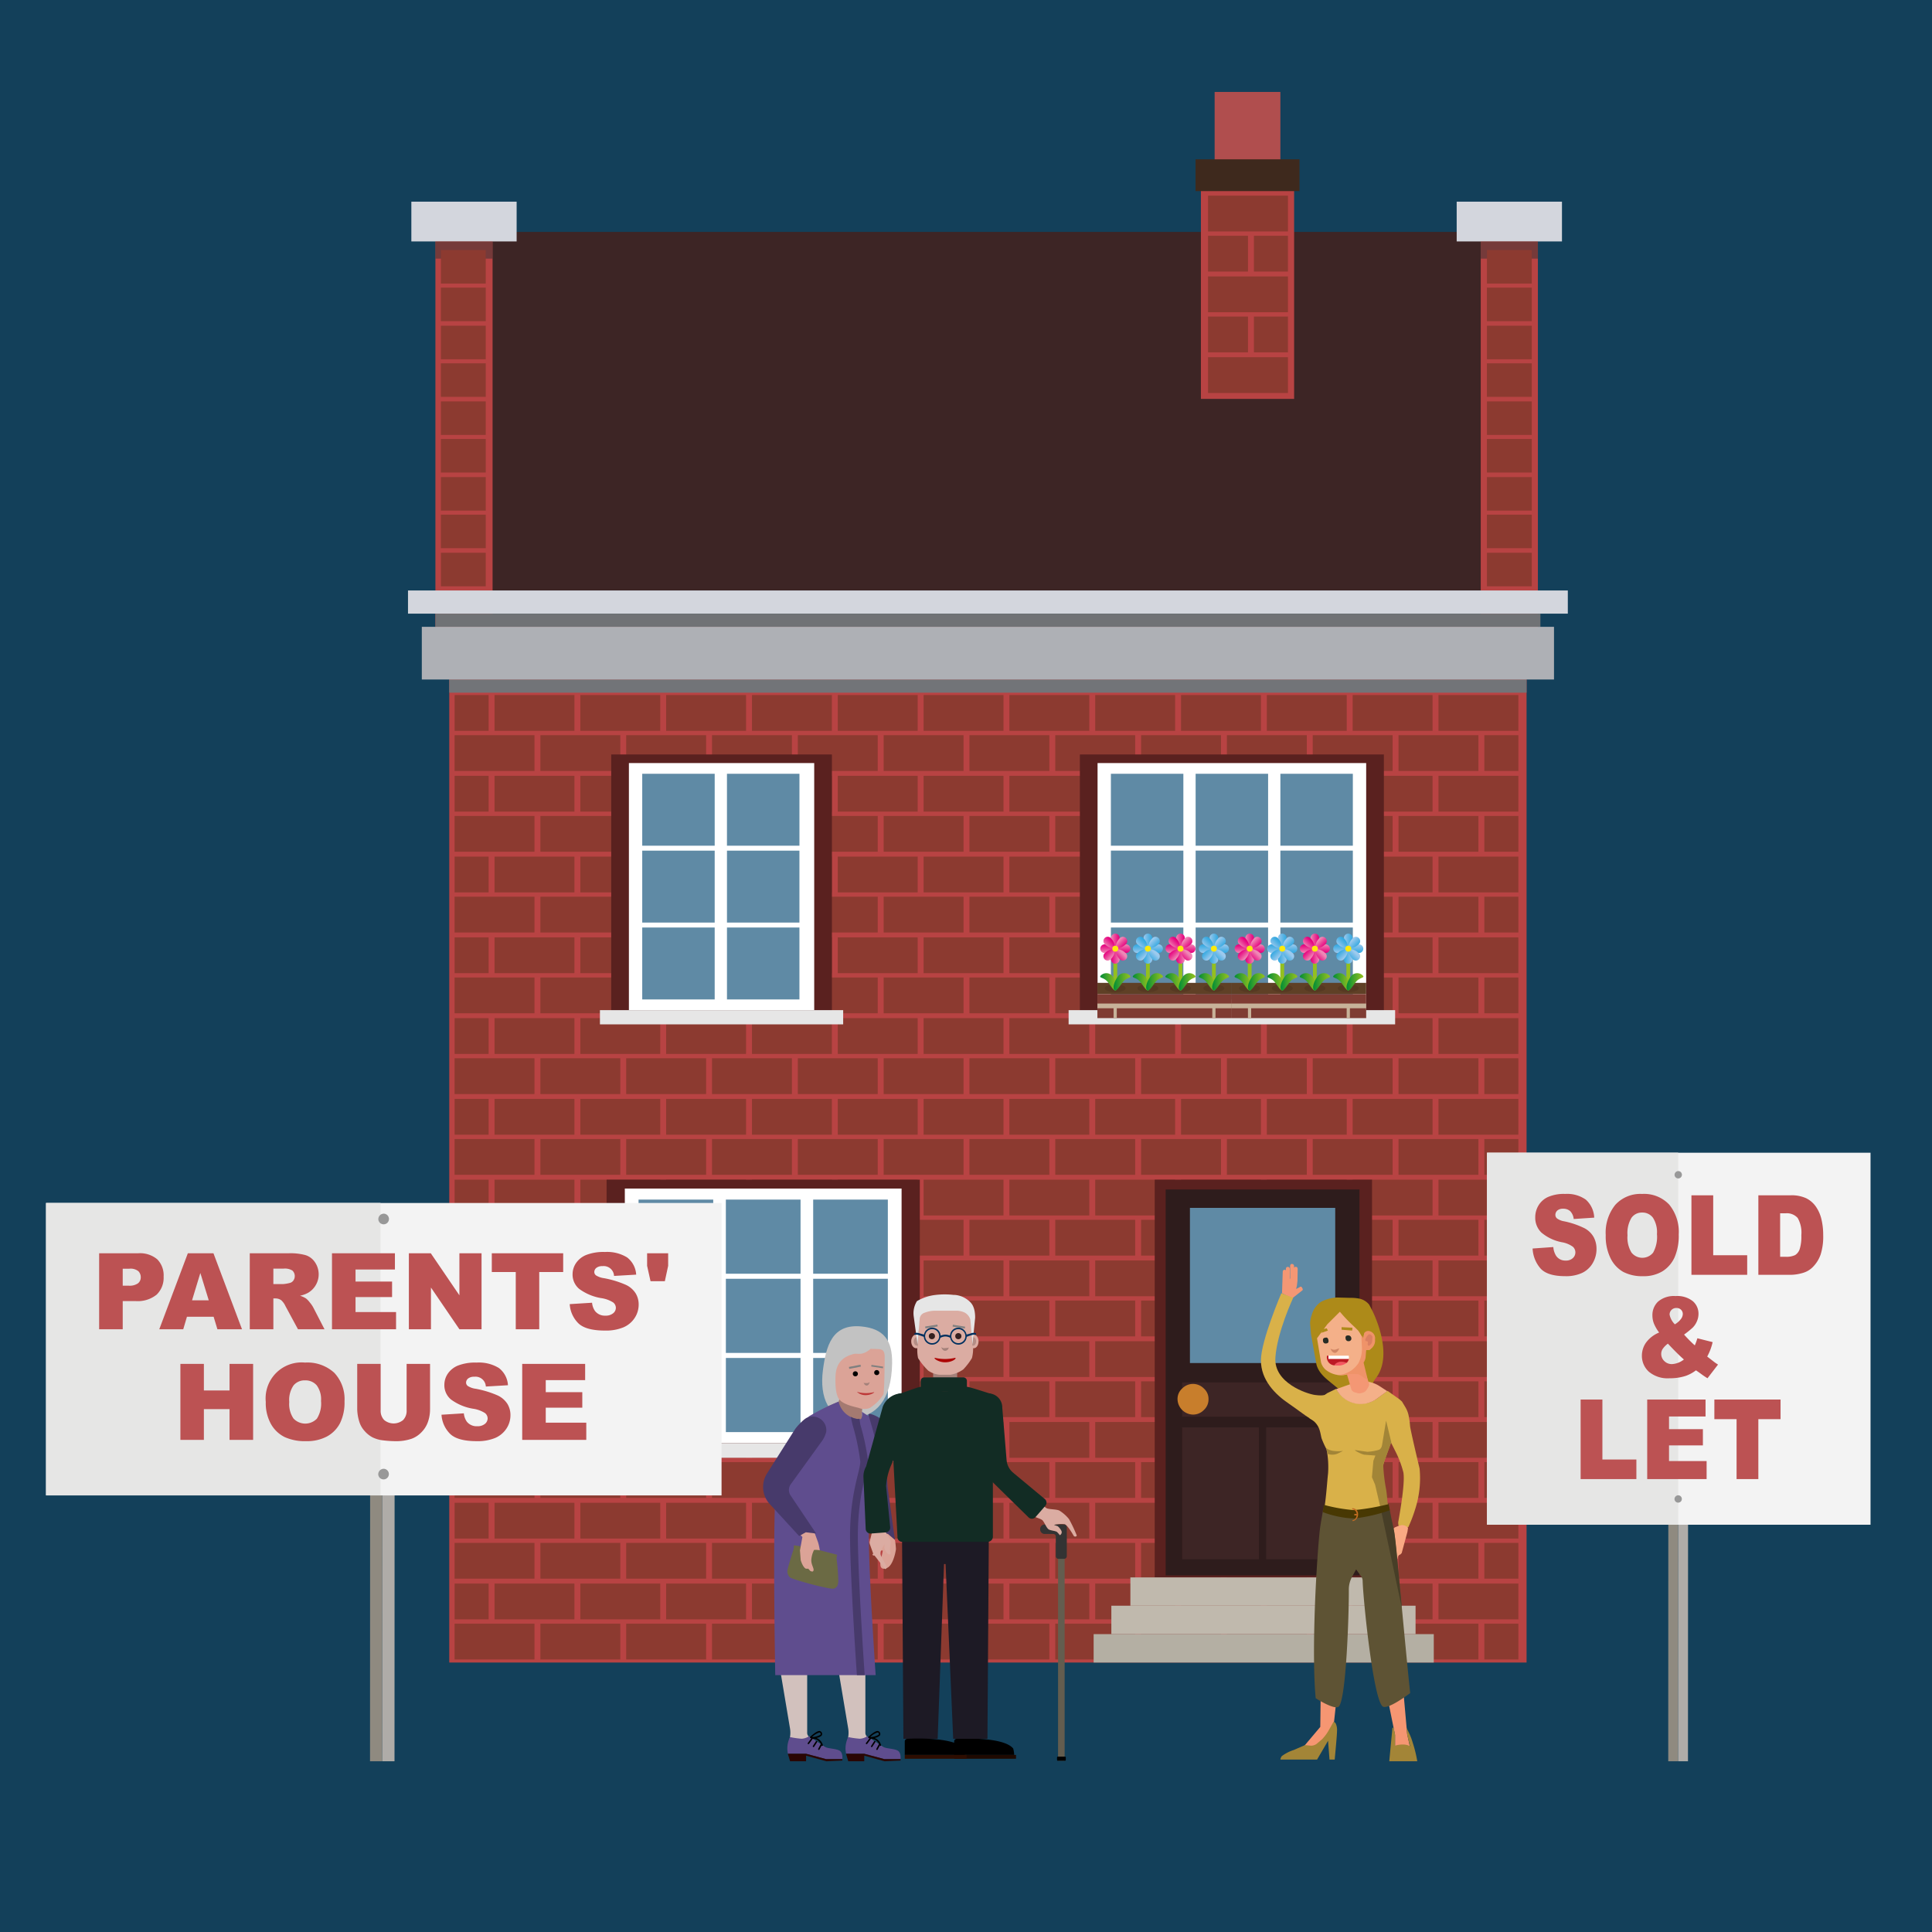<svg xmlns="http://www.w3.org/2000/svg" xmlns:xlink="http://www.w3.org/1999/xlink" width="300" height="300" viewBox="0 0 300 300">
  <defs>
    <style>
      .a {
        fill: #13405a;
      }

      .b {
        fill: #b84343;
      }

      .c {
        fill: #8c3a30;
      }

      .d {
        fill: #3d2525;
      }

      .e {
        fill: #727478;
      }

      .f {
        fill: #d3d6dd;
      }

      .dv, .g {
        fill: #333;
      }

      .g {
        opacity: 0.5;
      }

      .dz, .g, .t {
        isolation: isolate;
      }

      .h {
        fill: #c0b9ad;
      }

      .aa, .ab, .ac, .ag, .ah, .ai, .aj, .ak, .al, .am, .an, .aq, .ar, .as, .at, .au, .av, .aw, .ax, .ba, .bb, .bc, .bd, .be, .bf, .bg, .bh, .bm, .bn, .bo, .bp, .bq, .br, .bs, .bt, .bw, .bx, .by, .bz, .ca, .cb, .cc, .cd, .cg, .ch, .ci, .cj, .ck, .cl, .cm, .cn, .cq, .cr, .cs, .ct, .cu, .cv, .cw, .cx, .h, .i, .p, .q, .r, .v, .w, .x, .y, .z {
        fill-rule: evenodd;
      }

      .i {
        fill: #b4afa3;
      }

      .j {
        fill: #707275;
      }

      .k {
        fill: #aeb0b5;
      }

      .l {
        fill: #5a211f;
      }

      .m {
        fill: #2e1c1c;
      }

      .n, .r {
        fill: #5f8aa5;
      }

      .o {
        fill: #c87e2c;
      }

      .ex, .p {
        fill: #fff;
      }

      .eb, .q {
        fill: #e6e6e6;
      }

      .s {
        fill: #5f4026;
      }

      .t {
        fill: #422918;
        opacity: 0.3;
      }

      .u {
        fill: none;
        stroke: #93c01f;
        stroke-miterlimit: 10;
        stroke-width: 0.586px;
      }

      .v {
        fill: url(#a);
      }

      .w {
        fill: url(#b);
      }

      .x {
        fill: url(#c);
      }

      .y {
        fill: url(#d);
      }

      .z {
        fill: url(#e);
      }

      .aa {
        fill: url(#f);
      }

      .ab {
        fill: url(#g);
      }

      .ac {
        fill: url(#h);
      }

      .ad {
        fill: #fcea0d;
      }

      .ae {
        fill: url(#i);
      }

      .af {
        fill: url(#j);
      }

      .ag {
        fill: url(#k);
      }

      .ah {
        fill: url(#l);
      }

      .ai {
        fill: url(#m);
      }

      .aj {
        fill: url(#n);
      }

      .ak {
        fill: url(#o);
      }

      .al {
        fill: url(#p);
      }

      .am {
        fill: url(#q);
      }

      .an {
        fill: url(#r);
      }

      .ao {
        fill: url(#s);
      }

      .ap {
        fill: url(#t);
      }

      .aq {
        fill: url(#u);
      }

      .ar {
        fill: url(#v);
      }

      .as {
        fill: url(#w);
      }

      .at {
        fill: url(#x);
      }

      .au {
        fill: url(#y);
      }

      .av {
        fill: url(#z);
      }

      .aw {
        fill: url(#aa);
      }

      .ax {
        fill: url(#ab);
      }

      .ay {
        fill: url(#ac);
      }

      .az {
        fill: url(#ad);
      }

      .ba {
        fill: url(#ae);
      }

      .bb {
        fill: url(#af);
      }

      .bc {
        fill: url(#ag);
      }

      .bd {
        fill: url(#ah);
      }

      .be {
        fill: url(#ai);
      }

      .bf {
        fill: url(#aj);
      }

      .bg {
        fill: url(#ak);
      }

      .bh {
        fill: url(#al);
      }

      .bi {
        fill: url(#am);
      }

      .bj {
        fill: url(#an);
      }

      .bk {
        fill: #7f3c33;
      }

      .bl {
        fill: #c7b299;
      }

      .bm {
        fill: url(#ao);
      }

      .bn {
        fill: url(#ap);
      }

      .bo {
        fill: url(#aq);
      }

      .bp {
        fill: url(#ar);
      }

      .bq {
        fill: url(#as);
      }

      .br {
        fill: url(#at);
      }

      .bs {
        fill: url(#au);
      }

      .bt {
        fill: url(#av);
      }

      .bu {
        fill: url(#aw);
      }

      .bv {
        fill: url(#ax);
      }

      .bw {
        fill: url(#ay);
      }

      .bx {
        fill: url(#az);
      }

      .by {
        fill: url(#ba);
      }

      .bz {
        fill: url(#bb);
      }

      .ca {
        fill: url(#bc);
      }

      .cb {
        fill: url(#bd);
      }

      .cc {
        fill: url(#be);
      }

      .cd {
        fill: url(#bf);
      }

      .ce {
        fill: url(#bg);
      }

      .cf {
        fill: url(#bh);
      }

      .cg {
        fill: url(#bi);
      }

      .ch {
        fill: url(#bj);
      }

      .ci {
        fill: url(#bk);
      }

      .cj {
        fill: url(#bl);
      }

      .ck {
        fill: url(#bm);
      }

      .cl {
        fill: url(#bn);
      }

      .cm {
        fill: url(#bo);
      }

      .cn {
        fill: url(#bp);
      }

      .co {
        fill: url(#bq);
      }

      .cp {
        fill: url(#br);
      }

      .cq {
        fill: url(#bs);
      }

      .cr {
        fill: url(#bt);
      }

      .cs {
        fill: url(#bu);
      }

      .ct {
        fill: url(#bv);
      }

      .cu {
        fill: url(#bw);
      }

      .cv {
        fill: url(#bx);
      }

      .cw {
        fill: url(#by);
      }

      .cx {
        fill: url(#bz);
      }

      .cy {
        fill: url(#ca);
      }

      .cz {
        fill: url(#cb);
      }

      .da {
        fill: #b04e4e;
      }

      .db {
        fill: #3e291d;
      }

      .dc {
        fill: #8f8a80;
      }

      .dd {
        fill: #afaca8;
      }

      .de {
        fill: #f3f3f3;
      }

      .df {
        fill: #e6e6e5;
      }

      .dg {
        fill: #989898;
      }

      .dh {
        fill: #bc5253;
      }

      .di {
        fill: #473a6b;
      }

      .dj {
        fill: #d2c1bd;
      }

      .dk {
        fill: #5f4d8e;
      }

      .dl {
        fill: #2a0604;
      }

      .dm {
        fill: #c2c2c2;
      }

      .dn {
        fill: #a47a71;
      }

      .do {
        fill: #6b6a44;
      }

      .dp {
        fill: #dba397;
      }

      .dq {
        fill: gray;
      }

      .dr {
        fill: #bd3737;
      }

      .ds, .dz {
        fill: #a4817a;
      }

      .dt {
        fill: #1e0900;
      }

      .du {
        fill: #635d4f;
      }

      .dw {
        fill: #dbaca2;
      }

      .dx {
        fill: #122c24;
      }

      .dy {
        fill: #1d1a25;
      }

      .dz {
        opacity: 0.7;
      }

      .ea {
        fill: #ad0505;
      }

      .ec {
        fill: #00305f;
      }

      .ed {
        fill: #2d0d00;
      }

      .ee {
        fill: #342020;
      }

      .ef {
        fill: #ad8a19;
      }

      .eg {
        fill: #f49774;
      }

      .eh {
        fill: #d9b149;
      }

      .ei {
        fill: #f69672;
      }

      .ej {
        fill: #faaa83;
      }

      .ek {
        fill: #a28537;
      }

      .el {
        fill: #a38537;
      }

      .em {
        fill: #f4b089;
      }

      .en {
        fill: #5e5334;
      }

      .eo {
        fill: #473e27;
      }

      .ep {
        fill: #483803;
      }

      .eq {
        fill: #c46d22;
      }

      .er {
        fill: #ef9369;
      }

      .es {
        fill: #db8061;
      }

      .et {
        fill: #d08564;
      }

      .eu {
        fill: #272c26;
      }

      .ev {
        fill: #f55761;
      }

      .ew {
        fill: #bd1b25;
      }
    </style>
    <linearGradient id="a" x1="188.313" y1="-164.012" x2="189.615" y2="-164.012" gradientTransform="matrix(1, 0, 0, -1, -15.78, -18)" gradientUnits="userSpaceOnUse">
      <stop offset="0" stop-color="#ef87b5"/>
      <stop offset="0.406" stop-color="#eb4b9c"/>
      <stop offset="0.806" stop-color="#e71586"/>
      <stop offset="1" stop-color="#e5007e"/>
    </linearGradient>
    <linearGradient id="b" x1="-1635.785" y1="-2747.537" x2="-1634.483" y2="-2747.537" gradientTransform="matrix(-1, 0, 0, 1, -1461.95, 2896.144)" xlink:href="#a"/>
    <linearGradient id="c" x1="-2002.662" y1="-530.89" x2="-2001.36" y2="-530.89" gradientTransform="matrix(0, 1, 1, 0, 705.371, 2149.321)" xlink:href="#a"/>
    <linearGradient id="d" x1="555.19" y1="-2380.66" x2="556.492" y2="-2380.66" gradientTransform="matrix(0, -1, -1, 0, -2208.773, 703.151)" xlink:href="#a"/>
    <linearGradient id="e" x1="-983.157" y1="106.315" x2="-981.856" y2="106.315" gradientTransform="matrix(0.707, 0.707, 0.707, -0.707, 793.662, 916.305)" xlink:href="#a"/>
    <linearGradient id="f" x1="-464.315" y1="-3017.864" x2="-463.013" y2="-3017.864" gradientTransform="matrix(-0.707, -0.707, -0.707, 0.707, -2289.546, 1954.32)" xlink:href="#a"/>
    <linearGradient id="g" x1="-2272.989" y1="-1702.36" x2="-2271.687" y2="-1702.36" gradientTransform="matrix(-0.707, 0.707, 0.707, 0.707, -228.934, 2958.763)" xlink:href="#a"/>
    <linearGradient id="h" x1="825.517" y1="-1209.189" x2="826.819" y2="-1209.189" gradientTransform="matrix(0.707, -0.707, -0.707, -0.707, -1266.949, -124.444)" xlink:href="#a"/>
    <linearGradient id="i" x1="186.617" y1="-170.458" x2="189.234" y2="-170.458" gradientTransform="matrix(1, 0, 0, -1, -15.78, -18)" gradientUnits="userSpaceOnUse">
      <stop offset="0" stop-color="#008d36"/>
      <stop offset="0.448" stop-color="#48a62b"/>
      <stop offset="0.82" stop-color="#7eb922"/>
      <stop offset="1" stop-color="#93c01f"/>
    </linearGradient>
    <linearGradient id="j" x1="188.693" y1="-170.458" x2="191.311" y2="-170.458" xlink:href="#i"/>
    <linearGradient id="k" x1="193.373" y1="-164.012" x2="194.675" y2="-164.012" gradientTransform="matrix(1, 0, 0, -1, -15.78, -18)" gradientUnits="userSpaceOnUse">
      <stop offset="0" stop-color="#9ccaee"/>
      <stop offset="0.25" stop-color="#7fc0ea"/>
      <stop offset="0.754" stop-color="#4aafe3"/>
      <stop offset="1" stop-color="#35a8e0"/>
    </linearGradient>
    <linearGradient id="l" x1="-1640.845" y1="-2747.537" x2="-1639.543" y2="-2747.537" gradientTransform="matrix(-1, 0, 0, 1, -1461.95, 2896.144)" xlink:href="#k"/>
    <linearGradient id="m" x1="-2002.662" y1="-525.83" x2="-2001.36" y2="-525.83" gradientTransform="matrix(0, 1, 1, 0, 705.371, 2149.321)" xlink:href="#k"/>
    <linearGradient id="n" x1="555.19" y1="-2385.72" x2="556.492" y2="-2385.72" gradientTransform="matrix(0, -1, -1, 0, -2208.773, 703.151)" xlink:href="#k"/>
    <linearGradient id="o" x1="-979.58" y1="109.893" x2="-978.278" y2="109.893" gradientTransform="matrix(0.707, 0.707, 0.707, -0.707, 793.662, 916.305)" xlink:href="#k"/>
    <linearGradient id="p" x1="-467.892" y1="-3021.442" x2="-466.591" y2="-3021.442" gradientTransform="matrix(-0.707, -0.707, -0.707, 0.707, -2289.546, 1954.32)" xlink:href="#k"/>
    <linearGradient id="q" x1="-2276.567" y1="-1698.782" x2="-2275.265" y2="-1698.782" gradientTransform="matrix(-0.707, 0.707, 0.707, 0.707, -228.934, 2958.763)" xlink:href="#k"/>
    <linearGradient id="r" x1="829.095" y1="-1212.767" x2="830.397" y2="-1212.767" gradientTransform="matrix(0.707, -0.707, -0.707, -0.707, -1266.949, -124.444)" xlink:href="#k"/>
    <linearGradient id="s" x1="191.677" y1="-170.458" x2="194.294" y2="-170.458" xlink:href="#i"/>
    <linearGradient id="t" x1="193.753" y1="-170.458" x2="196.371" y2="-170.458" xlink:href="#i"/>
    <linearGradient id="u" x1="203.622" y1="-164.012" x2="204.924" y2="-164.012" xlink:href="#k"/>
    <linearGradient id="v" x1="-1651.094" y1="-2747.537" x2="-1649.792" y2="-2747.537" gradientTransform="matrix(-1, 0, 0, 1, -1461.95, 2896.144)" xlink:href="#k"/>
    <linearGradient id="w" x1="-2002.662" y1="-515.581" x2="-2001.36" y2="-515.581" gradientTransform="matrix(0, 1, 1, 0, 705.371, 2149.321)" xlink:href="#k"/>
    <linearGradient id="x" x1="555.19" y1="-2395.969" x2="556.492" y2="-2395.969" gradientTransform="matrix(0, -1, -1, 0, -2208.773, 703.151)" xlink:href="#k"/>
    <linearGradient id="y" x1="-972.332" y1="117.14" x2="-971.03" y2="117.14" gradientTransform="matrix(0.707, 0.707, 0.707, -0.707, 793.662, 916.305)" xlink:href="#k"/>
    <linearGradient id="z" x1="-475.14" y1="-3028.689" x2="-473.838" y2="-3028.689" gradientTransform="matrix(-0.707, -0.707, -0.707, 0.707, -2289.546, 1954.32)" xlink:href="#k"/>
    <linearGradient id="aa" x1="-2283.814" y1="-1691.535" x2="-2282.512" y2="-1691.535" gradientTransform="matrix(-0.707, 0.707, 0.707, 0.707, -228.934, 2958.763)" xlink:href="#k"/>
    <linearGradient id="ab" x1="836.342" y1="-1220.014" x2="837.644" y2="-1220.014" gradientTransform="matrix(0.707, -0.707, -0.707, -0.707, -1266.949, -124.444)" xlink:href="#k"/>
    <linearGradient id="ac" x1="201.927" y1="-170.458" x2="204.544" y2="-170.458" xlink:href="#i"/>
    <linearGradient id="ad" x1="204.002" y1="-170.458" x2="206.62" y2="-170.458" xlink:href="#i"/>
    <linearGradient id="ae" x1="198.433" y1="-164.012" x2="199.735" y2="-164.012" xlink:href="#a"/>
    <linearGradient id="af" x1="-1645.905" y1="-2747.537" x2="-1644.603" y2="-2747.537" gradientTransform="matrix(-1, 0, 0, 1, -1461.95, 2896.144)" xlink:href="#a"/>
    <linearGradient id="ag" x1="-2002.662" y1="-520.77" x2="-2001.36" y2="-520.77" gradientTransform="matrix(0, 1, 1, 0, 705.371, 2149.321)" xlink:href="#a"/>
    <linearGradient id="ah" x1="555.19" y1="-2390.78" x2="556.492" y2="-2390.78" gradientTransform="matrix(0, -1, -1, 0, -2208.773, 703.151)" xlink:href="#a"/>
    <linearGradient id="ai" x1="-976.001" y1="113.471" x2="-974.7" y2="113.471" gradientTransform="matrix(0.707, 0.707, 0.707, -0.707, 793.662, 916.305)" xlink:href="#a"/>
    <linearGradient id="aj" x1="-471.471" y1="-3025.02" x2="-470.169" y2="-3025.02" gradientTransform="matrix(-0.707, -0.707, -0.707, 0.707, -2289.546, 1954.32)" xlink:href="#a"/>
    <linearGradient id="ak" x1="-2280.145" y1="-1695.204" x2="-2278.843" y2="-1695.204" gradientTransform="matrix(-0.707, 0.707, 0.707, 0.707, -228.934, 2958.763)" xlink:href="#a"/>
    <linearGradient id="al" x1="832.673" y1="-1216.345" x2="833.975" y2="-1216.345" gradientTransform="matrix(0.707, -0.707, -0.707, -0.707, -1266.949, -124.444)" xlink:href="#a"/>
    <linearGradient id="am" x1="196.737" y1="-170.458" x2="199.354" y2="-170.458" xlink:href="#i"/>
    <linearGradient id="an" x1="198.813" y1="-170.458" x2="201.431" y2="-170.458" xlink:href="#i"/>
    <linearGradient id="ao" x1="209.18" y1="-164.012" x2="210.482" y2="-164.012" xlink:href="#a"/>
    <linearGradient id="ap" x1="-1656.652" y1="-2747.537" x2="-1655.35" y2="-2747.537" gradientTransform="matrix(-1, 0, 0, 1, -1461.95, 2896.144)" xlink:href="#a"/>
    <linearGradient id="aq" x1="-2002.662" y1="-510.022" x2="-2001.36" y2="-510.022" gradientTransform="matrix(0, 1, 1, 0, 705.371, 2149.321)" xlink:href="#a"/>
    <linearGradient id="ar" x1="555.19" y1="-2401.527" x2="556.492" y2="-2401.527" gradientTransform="matrix(0, -1, -1, 0, -2208.773, 703.151)" xlink:href="#a"/>
    <linearGradient id="as" x1="-968.402" y1="121.07" x2="-967.1" y2="121.07" gradientTransform="matrix(0.707, 0.707, 0.707, -0.707, 793.662, 916.305)" xlink:href="#a"/>
    <linearGradient id="at" x1="-479.07" y1="-3032.619" x2="-477.768" y2="-3032.619" gradientTransform="matrix(-0.707, -0.707, -0.707, 0.707, -2289.546, 1954.32)" xlink:href="#a"/>
    <linearGradient id="au" x1="-2287.745" y1="-1687.604" x2="-2286.443" y2="-1687.604" gradientTransform="matrix(-0.707, 0.707, 0.707, 0.707, -228.934, 2958.763)" xlink:href="#a"/>
    <linearGradient id="av" x1="840.273" y1="-1223.945" x2="841.575" y2="-1223.945" gradientTransform="matrix(0.707, -0.707, -0.707, -0.707, -1266.949, -124.444)" xlink:href="#a"/>
    <linearGradient id="aw" x1="207.484" y1="-170.458" x2="210.102" y2="-170.458" xlink:href="#i"/>
    <linearGradient id="ax" x1="209.561" y1="-170.458" x2="212.178" y2="-170.458" xlink:href="#i"/>
    <linearGradient id="ay" x1="214.24" y1="-164.012" x2="215.542" y2="-164.012" xlink:href="#k"/>
    <linearGradient id="az" x1="-1661.712" y1="-2747.537" x2="-1660.41" y2="-2747.537" gradientTransform="matrix(-1, 0, 0, 1, -1461.95, 2896.144)" xlink:href="#k"/>
    <linearGradient id="ba" x1="-2002.662" y1="-504.962" x2="-2001.36" y2="-504.962" gradientTransform="matrix(0, 1, 1, 0, 705.371, 2149.321)" xlink:href="#k"/>
    <linearGradient id="bb" x1="555.19" y1="-2406.587" x2="556.492" y2="-2406.587" gradientTransform="matrix(0, -1, -1, 0, -2208.773, 703.151)" xlink:href="#k"/>
    <linearGradient id="bc" x1="-964.824" y1="124.648" x2="-963.522" y2="124.648" gradientTransform="matrix(0.707, 0.707, 0.707, -0.707, 793.662, 916.305)" xlink:href="#k"/>
    <linearGradient id="bd" x1="-482.648" y1="-3036.198" x2="-481.346" y2="-3036.198" gradientTransform="matrix(-0.707, -0.707, -0.707, 0.707, -2289.546, 1954.32)" xlink:href="#k"/>
    <linearGradient id="be" x1="-2291.323" y1="-1684.026" x2="-2290.021" y2="-1684.026" gradientTransform="matrix(-0.707, 0.707, 0.707, 0.707, -228.934, 2958.763)" xlink:href="#k"/>
    <linearGradient id="bf" x1="843.851" y1="-1227.523" x2="845.153" y2="-1227.523" gradientTransform="matrix(0.707, -0.707, -0.707, -0.707, -1266.949, -124.444)" xlink:href="#k"/>
    <linearGradient id="bg" x1="212.544" y1="-170.458" x2="215.162" y2="-170.458" xlink:href="#i"/>
    <linearGradient id="bh" x1="214.621" y1="-170.458" x2="217.238" y2="-170.458" xlink:href="#i"/>
    <linearGradient id="bi" x1="224.489" y1="-164.012" x2="225.791" y2="-164.012" xlink:href="#k"/>
    <linearGradient id="bj" x1="-1671.961" y1="-2747.537" x2="-1670.659" y2="-2747.537" gradientTransform="matrix(-1, 0, 0, 1, -1461.95, 2896.144)" xlink:href="#k"/>
    <linearGradient id="bk" x1="-2002.662" y1="-494.713" x2="-2001.36" y2="-494.713" gradientTransform="matrix(0, 1, 1, 0, 705.371, 2149.321)" xlink:href="#k"/>
    <linearGradient id="bl" x1="555.19" y1="-2416.836" x2="556.492" y2="-2416.836" gradientTransform="matrix(0, -1, -1, 0, -2208.773, 703.151)" xlink:href="#k"/>
    <linearGradient id="bm" x1="-957.577" y1="131.895" x2="-956.275" y2="131.895" gradientTransform="matrix(0.707, 0.707, 0.707, -0.707, 793.662, 916.305)" xlink:href="#k"/>
    <linearGradient id="bn" x1="-489.895" y1="-3043.445" x2="-488.593" y2="-3043.445" gradientTransform="matrix(-0.707, -0.707, -0.707, 0.707, -2289.546, 1954.32)" xlink:href="#k"/>
    <linearGradient id="bo" x1="-2298.57" y1="-1676.779" x2="-2297.268" y2="-1676.779" gradientTransform="matrix(-0.707, 0.707, 0.707, 0.707, -228.934, 2958.763)" xlink:href="#k"/>
    <linearGradient id="bp" x1="851.098" y1="-1234.77" x2="852.4" y2="-1234.77" gradientTransform="matrix(0.707, -0.707, -0.707, -0.707, -1266.949, -124.444)" xlink:href="#k"/>
    <linearGradient id="bq" x1="222.793" y1="-170.458" x2="225.411" y2="-170.458" xlink:href="#i"/>
    <linearGradient id="br" x1="224.87" y1="-170.458" x2="227.487" y2="-170.458" xlink:href="#i"/>
    <linearGradient id="bs" x1="219.3" y1="-164.012" x2="220.602" y2="-164.012" xlink:href="#a"/>
    <linearGradient id="bt" x1="-1666.772" y1="-2747.537" x2="-1665.47" y2="-2747.537" gradientTransform="matrix(-1, 0, 0, 1, -1461.95, 2896.144)" xlink:href="#a"/>
    <linearGradient id="bu" x1="-2002.662" y1="-499.902" x2="-2001.36" y2="-499.902" gradientTransform="matrix(0, 1, 1, 0, 705.371, 2149.321)" xlink:href="#a"/>
    <linearGradient id="bv" x1="555.19" y1="-2411.647" x2="556.492" y2="-2411.647" gradientTransform="matrix(0, -1, -1, 0, -2208.773, 703.151)" xlink:href="#a"/>
    <linearGradient id="bw" x1="-961.246" y1="128.226" x2="-959.944" y2="128.226" gradientTransform="matrix(0.707, 0.707, 0.707, -0.707, 793.662, 916.305)" xlink:href="#a"/>
    <linearGradient id="bx" x1="-486.226" y1="-3039.776" x2="-484.924" y2="-3039.776" gradientTransform="matrix(-0.707, -0.707, -0.707, 0.707, -2289.546, 1954.32)" xlink:href="#a"/>
    <linearGradient id="by" x1="-2294.901" y1="-1680.448" x2="-2293.599" y2="-1680.448" gradientTransform="matrix(-0.707, 0.707, 0.707, 0.707, -228.934, 2958.763)" xlink:href="#a"/>
    <linearGradient id="bz" x1="847.429" y1="-1231.101" x2="848.731" y2="-1231.101" gradientTransform="matrix(0.707, -0.707, -0.707, -0.707, -1266.949, -124.444)" xlink:href="#a"/>
    <linearGradient id="ca" x1="217.605" y1="-170.458" x2="220.222" y2="-170.458" xlink:href="#i"/>
    <linearGradient id="cb" x1="219.681" y1="-170.458" x2="222.298" y2="-170.458" xlink:href="#i"/>
  </defs>
  <title>300x300-houses</title>
  <rect class="a" x="-6.527" y="-6.527" width="313.054" height="313.054"/>
  <g>
    <g>
      <rect class="b" x="69.759" y="97.333" width="167.285" height="160.825"/>
      <g>
        <rect class="c" x="70.594" y="107.929" width="5.277" height="5.557"/>
        <rect class="c" x="76.79" y="107.929" width="12.406" height="5.557"/>
        <rect class="c" x="90.115" y="107.929" width="12.406" height="5.557"/>
        <rect class="c" x="103.44" y="107.929" width="12.406" height="5.557"/>
        <rect class="c" x="116.765" y="107.929" width="12.406" height="5.557"/>
        <rect class="c" x="130.09" y="107.929" width="12.406" height="5.557"/>
        <rect class="c" x="143.415" y="107.929" width="12.406" height="5.557"/>
        <rect class="c" x="156.74" y="107.929" width="12.406" height="5.557"/>
        <rect class="c" x="170.065" y="107.929" width="12.406" height="5.557"/>
        <rect class="c" x="183.39" y="107.929" width="12.406" height="5.557"/>
        <rect class="c" x="196.715" y="107.929" width="12.406" height="5.557"/>
        <rect class="c" x="210.04" y="107.929" width="12.406" height="5.557"/>
        <rect class="c" x="223.365" y="107.929" width="12.406" height="5.557"/>
        <rect class="c" x="70.587" y="114.158" width="12.406" height="5.557"/>
        <rect class="c" x="83.912" y="114.158" width="12.406" height="5.557"/>
        <rect class="c" x="97.237" y="114.158" width="12.406" height="5.557"/>
        <rect class="c" x="110.562" y="114.158" width="12.406" height="5.557"/>
        <rect class="c" x="123.887" y="114.158" width="12.406" height="5.557"/>
        <rect class="c" x="137.212" y="114.158" width="12.406" height="5.557"/>
        <rect class="c" x="150.537" y="114.158" width="12.406" height="5.557"/>
        <rect class="c" x="163.862" y="114.158" width="12.406" height="5.557"/>
        <rect class="c" x="177.187" y="114.158" width="12.406" height="5.557"/>
        <rect class="c" x="190.512" y="114.158" width="12.406" height="5.557"/>
        <rect class="c" x="203.837" y="114.158" width="12.406" height="5.557"/>
        <rect class="c" x="217.162" y="114.158" width="12.406" height="5.557"/>
        <rect class="c" x="230.487" y="114.158" width="5.284" height="5.557"/>
        <rect class="c" x="70.594" y="120.471" width="5.277" height="5.557"/>
        <rect class="c" x="76.79" y="120.471" width="12.406" height="5.557"/>
        <rect class="c" x="90.115" y="120.471" width="12.406" height="5.557"/>
        <rect class="c" x="103.44" y="120.471" width="12.406" height="5.557"/>
        <rect class="c" x="116.765" y="120.471" width="12.406" height="5.557"/>
        <rect class="c" x="130.09" y="120.471" width="12.406" height="5.557"/>
        <rect class="c" x="143.415" y="120.471" width="12.406" height="5.557"/>
        <rect class="c" x="156.74" y="120.471" width="12.406" height="5.557"/>
        <rect class="c" x="170.065" y="120.471" width="12.406" height="5.557"/>
        <rect class="c" x="183.39" y="120.471" width="12.406" height="5.557"/>
        <rect class="c" x="196.715" y="120.471" width="12.406" height="5.557"/>
        <rect class="c" x="210.04" y="120.471" width="12.406" height="5.557"/>
        <rect class="c" x="223.365" y="120.471" width="12.406" height="5.557"/>
        <rect class="c" x="70.587" y="126.7" width="12.406" height="5.557"/>
        <rect class="c" x="83.912" y="126.7" width="12.406" height="5.557"/>
        <rect class="c" x="97.237" y="126.7" width="12.406" height="5.557"/>
        <rect class="c" x="110.562" y="126.7" width="12.406" height="5.557"/>
        <rect class="c" x="123.887" y="126.7" width="12.406" height="5.557"/>
        <rect class="c" x="137.212" y="126.7" width="12.406" height="5.557"/>
        <rect class="c" x="150.537" y="126.7" width="12.406" height="5.557"/>
        <rect class="c" x="163.862" y="126.7" width="12.406" height="5.557"/>
        <rect class="c" x="177.187" y="126.7" width="12.406" height="5.557"/>
        <rect class="c" x="190.512" y="126.7" width="12.406" height="5.557"/>
        <rect class="c" x="203.837" y="126.7" width="12.406" height="5.557"/>
        <rect class="c" x="217.162" y="126.7" width="12.406" height="5.557"/>
        <rect class="c" x="230.487" y="126.7" width="5.284" height="5.557"/>
        <rect class="c" x="70.594" y="133.013" width="5.277" height="5.557"/>
        <rect class="c" x="76.79" y="133.013" width="12.406" height="5.557"/>
        <rect class="c" x="90.115" y="133.013" width="12.406" height="5.557"/>
        <rect class="c" x="103.44" y="133.013" width="12.406" height="5.557"/>
        <rect class="c" x="116.765" y="133.013" width="12.406" height="5.557"/>
        <rect class="c" x="130.09" y="133.013" width="12.406" height="5.557"/>
        <rect class="c" x="143.415" y="133.013" width="12.406" height="5.557"/>
        <rect class="c" x="156.74" y="133.013" width="12.406" height="5.557"/>
        <rect class="c" x="170.065" y="133.013" width="12.406" height="5.557"/>
        <rect class="c" x="183.39" y="133.013" width="12.406" height="5.557"/>
        <rect class="c" x="196.715" y="133.013" width="12.406" height="5.557"/>
        <rect class="c" x="210.04" y="133.013" width="12.406" height="5.557"/>
        <rect class="c" x="223.365" y="133.013" width="12.406" height="5.557"/>
        <rect class="c" x="70.587" y="139.242" width="12.406" height="5.557"/>
        <rect class="c" x="83.912" y="139.242" width="12.406" height="5.557"/>
        <rect class="c" x="97.237" y="139.242" width="12.406" height="5.557"/>
        <rect class="c" x="110.562" y="139.242" width="12.406" height="5.557"/>
        <rect class="c" x="123.887" y="139.242" width="12.406" height="5.557"/>
        <rect class="c" x="137.212" y="139.242" width="12.406" height="5.557"/>
        <rect class="c" x="150.537" y="139.242" width="12.406" height="5.557"/>
        <rect class="c" x="163.862" y="139.242" width="12.406" height="5.557"/>
        <rect class="c" x="177.187" y="139.242" width="12.406" height="5.557"/>
        <rect class="c" x="190.512" y="139.242" width="12.406" height="5.557"/>
        <rect class="c" x="203.837" y="139.242" width="12.406" height="5.557"/>
        <rect class="c" x="217.162" y="139.242" width="12.406" height="5.557"/>
        <rect class="c" x="230.487" y="139.242" width="5.284" height="5.557"/>
        <rect class="c" x="70.594" y="145.555" width="5.277" height="5.557"/>
        <rect class="c" x="76.79" y="145.555" width="12.406" height="5.557"/>
        <rect class="c" x="90.115" y="145.555" width="12.406" height="5.557"/>
        <rect class="c" x="103.44" y="145.555" width="12.406" height="5.557"/>
        <rect class="c" x="116.765" y="145.555" width="12.406" height="5.557"/>
        <rect class="c" x="130.09" y="145.555" width="12.406" height="5.557"/>
        <rect class="c" x="143.415" y="145.555" width="12.406" height="5.557"/>
        <rect class="c" x="156.74" y="145.555" width="12.406" height="5.557"/>
        <rect class="c" x="170.065" y="145.555" width="12.406" height="5.557"/>
        <rect class="c" x="183.39" y="145.555" width="12.406" height="5.557"/>
        <rect class="c" x="196.715" y="145.555" width="12.406" height="5.557"/>
        <rect class="c" x="210.04" y="145.555" width="12.406" height="5.557"/>
        <rect class="c" x="223.365" y="145.555" width="12.406" height="5.557"/>
        <rect class="c" x="70.587" y="151.784" width="12.406" height="5.557"/>
        <rect class="c" x="83.912" y="151.784" width="12.406" height="5.557"/>
        <rect class="c" x="97.237" y="151.784" width="12.406" height="5.557"/>
        <rect class="c" x="110.562" y="151.784" width="12.406" height="5.557"/>
        <rect class="c" x="123.887" y="151.784" width="12.406" height="5.557"/>
        <rect class="c" x="137.212" y="151.784" width="12.406" height="5.557"/>
        <rect class="c" x="150.537" y="151.784" width="12.406" height="5.557"/>
        <rect class="c" x="163.862" y="151.784" width="12.406" height="5.557"/>
        <rect class="c" x="177.187" y="151.784" width="12.406" height="5.557"/>
        <rect class="c" x="190.512" y="151.784" width="12.406" height="5.557"/>
        <rect class="c" x="203.837" y="151.784" width="12.406" height="5.557"/>
        <rect class="c" x="217.162" y="151.784" width="12.406" height="5.557"/>
        <rect class="c" x="230.487" y="151.784" width="5.284" height="5.557"/>
        <rect class="c" x="70.594" y="158.097" width="5.277" height="5.557"/>
        <rect class="c" x="76.79" y="158.097" width="12.406" height="5.557"/>
        <rect class="c" x="90.115" y="158.097" width="12.406" height="5.557"/>
        <rect class="c" x="103.44" y="158.097" width="12.406" height="5.557"/>
        <rect class="c" x="116.765" y="158.097" width="12.406" height="5.557"/>
        <rect class="c" x="130.09" y="158.097" width="12.406" height="5.557"/>
        <rect class="c" x="143.415" y="158.097" width="12.406" height="5.557"/>
        <rect class="c" x="156.74" y="158.097" width="12.406" height="5.557"/>
        <rect class="c" x="170.065" y="158.097" width="12.406" height="5.557"/>
        <rect class="c" x="183.39" y="158.097" width="12.406" height="5.557"/>
        <rect class="c" x="196.715" y="158.097" width="12.406" height="5.557"/>
        <rect class="c" x="210.04" y="158.097" width="12.406" height="5.557"/>
        <rect class="c" x="223.365" y="158.097" width="12.406" height="5.557"/>
        <rect class="c" x="70.587" y="164.326" width="12.406" height="5.557"/>
        <rect class="c" x="83.912" y="164.326" width="12.406" height="5.557"/>
        <rect class="c" x="97.237" y="164.326" width="12.406" height="5.557"/>
        <rect class="c" x="110.562" y="164.326" width="12.406" height="5.557"/>
        <rect class="c" x="123.887" y="164.326" width="12.406" height="5.557"/>
        <rect class="c" x="137.212" y="164.326" width="12.406" height="5.557"/>
        <rect class="c" x="150.537" y="164.326" width="12.406" height="5.557"/>
        <rect class="c" x="163.862" y="164.326" width="12.406" height="5.557"/>
        <rect class="c" x="177.187" y="164.326" width="12.406" height="5.557"/>
        <rect class="c" x="190.512" y="164.326" width="12.406" height="5.557"/>
        <rect class="c" x="203.837" y="164.326" width="12.406" height="5.557"/>
        <rect class="c" x="217.162" y="164.326" width="12.406" height="5.557"/>
        <rect class="c" x="230.487" y="164.326" width="5.284" height="5.557"/>
        <rect class="c" x="70.594" y="170.639" width="5.277" height="5.557"/>
        <rect class="c" x="76.79" y="170.639" width="12.406" height="5.557"/>
        <rect class="c" x="90.115" y="170.639" width="12.406" height="5.557"/>
        <rect class="c" x="103.44" y="170.639" width="12.406" height="5.557"/>
        <rect class="c" x="116.765" y="170.639" width="12.406" height="5.557"/>
        <rect class="c" x="130.09" y="170.639" width="12.406" height="5.557"/>
        <rect class="c" x="143.415" y="170.639" width="12.406" height="5.557"/>
        <rect class="c" x="156.74" y="170.639" width="12.406" height="5.557"/>
        <rect class="c" x="170.065" y="170.639" width="12.406" height="5.557"/>
        <rect class="c" x="183.39" y="170.639" width="12.406" height="5.557"/>
        <rect class="c" x="196.715" y="170.639" width="12.406" height="5.557"/>
        <rect class="c" x="210.04" y="170.639" width="12.406" height="5.557"/>
        <rect class="c" x="223.365" y="170.639" width="12.406" height="5.557"/>
        <rect class="c" x="70.587" y="176.869" width="12.406" height="5.557"/>
        <rect class="c" x="83.912" y="176.869" width="12.406" height="5.557"/>
        <rect class="c" x="97.237" y="176.869" width="12.406" height="5.557"/>
        <rect class="c" x="110.562" y="176.869" width="12.406" height="5.557"/>
        <rect class="c" x="123.887" y="176.869" width="12.406" height="5.557"/>
        <rect class="c" x="137.212" y="176.869" width="12.406" height="5.557"/>
        <rect class="c" x="150.537" y="176.869" width="12.406" height="5.557"/>
        <rect class="c" x="163.862" y="176.869" width="12.406" height="5.557"/>
        <rect class="c" x="177.187" y="176.869" width="12.406" height="5.557"/>
        <rect class="c" x="190.512" y="176.869" width="12.406" height="5.557"/>
        <rect class="c" x="203.837" y="176.869" width="12.406" height="5.557"/>
        <rect class="c" x="217.162" y="176.869" width="12.406" height="5.557"/>
        <rect class="c" x="230.487" y="176.869" width="5.284" height="5.557"/>
        <rect class="c" x="70.594" y="183.181" width="5.277" height="5.557"/>
        <rect class="c" x="76.79" y="183.181" width="12.406" height="5.557"/>
        <rect class="c" x="90.115" y="183.181" width="12.406" height="5.557"/>
        <rect class="c" x="103.44" y="183.181" width="12.406" height="5.557"/>
        <rect class="c" x="116.765" y="183.181" width="12.406" height="5.557"/>
        <rect class="c" x="130.09" y="183.181" width="12.406" height="5.557"/>
        <rect class="c" x="143.415" y="183.181" width="12.406" height="5.557"/>
        <rect class="c" x="156.74" y="183.181" width="12.406" height="5.557"/>
        <rect class="c" x="170.065" y="183.181" width="12.406" height="5.557"/>
        <rect class="c" x="183.39" y="183.181" width="12.406" height="5.557"/>
        <rect class="c" x="196.715" y="183.181" width="12.406" height="5.557"/>
        <rect class="c" x="210.04" y="183.181" width="12.406" height="5.557"/>
        <rect class="c" x="223.365" y="183.181" width="12.406" height="5.557"/>
        <rect class="c" x="70.587" y="189.411" width="12.406" height="5.557"/>
        <rect class="c" x="83.912" y="189.411" width="12.406" height="5.557"/>
        <rect class="c" x="97.237" y="189.411" width="12.406" height="5.557"/>
        <rect class="c" x="110.562" y="189.411" width="12.406" height="5.557"/>
        <rect class="c" x="123.887" y="189.411" width="12.406" height="5.557"/>
        <rect class="c" x="137.212" y="189.411" width="12.406" height="5.557"/>
        <rect class="c" x="150.537" y="189.411" width="12.406" height="5.557"/>
        <rect class="c" x="163.862" y="189.411" width="12.406" height="5.557"/>
        <rect class="c" x="177.187" y="189.411" width="12.406" height="5.557"/>
        <rect class="c" x="190.512" y="189.411" width="12.406" height="5.557"/>
        <rect class="c" x="203.837" y="189.411" width="12.406" height="5.557"/>
        <rect class="c" x="217.162" y="189.411" width="12.406" height="5.557"/>
        <rect class="c" x="230.487" y="189.411" width="5.284" height="5.557"/>
        <rect class="c" x="70.594" y="195.723" width="5.277" height="5.557"/>
        <rect class="c" x="76.79" y="195.723" width="12.406" height="5.557"/>
        <rect class="c" x="90.115" y="195.723" width="12.406" height="5.557"/>
        <rect class="c" x="103.44" y="195.723" width="12.406" height="5.557"/>
        <rect class="c" x="116.765" y="195.723" width="12.406" height="5.557"/>
        <rect class="c" x="130.09" y="195.723" width="12.406" height="5.557"/>
        <rect class="c" x="143.415" y="195.723" width="12.406" height="5.557"/>
        <rect class="c" x="156.74" y="195.723" width="12.406" height="5.557"/>
        <rect class="c" x="170.065" y="195.723" width="12.406" height="5.557"/>
        <rect class="c" x="183.39" y="195.723" width="12.406" height="5.557"/>
        <rect class="c" x="196.715" y="195.723" width="12.406" height="5.557"/>
        <rect class="c" x="210.04" y="195.723" width="12.406" height="5.557"/>
        <rect class="c" x="223.365" y="195.723" width="12.406" height="5.557"/>
        <rect class="c" x="70.587" y="201.953" width="12.406" height="5.557"/>
        <rect class="c" x="83.912" y="201.953" width="12.406" height="5.557"/>
        <rect class="c" x="97.237" y="201.953" width="12.406" height="5.557"/>
        <rect class="c" x="110.562" y="201.953" width="12.406" height="5.557"/>
        <rect class="c" x="123.887" y="201.953" width="12.406" height="5.557"/>
        <rect class="c" x="137.212" y="201.953" width="12.406" height="5.557"/>
        <rect class="c" x="150.537" y="201.953" width="12.406" height="5.557"/>
        <rect class="c" x="163.862" y="201.953" width="12.406" height="5.557"/>
        <rect class="c" x="177.187" y="201.953" width="12.406" height="5.557"/>
        <rect class="c" x="190.512" y="201.953" width="12.406" height="5.557"/>
        <rect class="c" x="203.837" y="201.953" width="12.406" height="5.557"/>
        <rect class="c" x="217.162" y="201.953" width="12.406" height="5.557"/>
        <rect class="c" x="230.487" y="201.953" width="5.284" height="5.557"/>
        <rect class="c" x="70.594" y="208.265" width="5.277" height="5.557"/>
        <rect class="c" x="76.79" y="208.265" width="12.406" height="5.557"/>
        <rect class="c" x="90.115" y="208.265" width="12.406" height="5.557"/>
        <rect class="c" x="103.44" y="208.265" width="12.406" height="5.557"/>
        <rect class="c" x="116.765" y="208.265" width="12.406" height="5.557"/>
        <rect class="c" x="130.09" y="208.265" width="12.406" height="5.557"/>
        <rect class="c" x="143.415" y="208.265" width="12.406" height="5.557"/>
        <rect class="c" x="156.74" y="208.265" width="12.406" height="5.557"/>
        <rect class="c" x="170.065" y="208.265" width="12.406" height="5.557"/>
        <rect class="c" x="183.39" y="208.265" width="12.406" height="5.557"/>
        <rect class="c" x="196.715" y="208.265" width="12.406" height="5.557"/>
        <rect class="c" x="210.04" y="208.265" width="12.406" height="5.557"/>
        <rect class="c" x="223.365" y="208.265" width="12.406" height="5.557"/>
        <rect class="c" x="70.587" y="214.495" width="12.406" height="5.557"/>
        <rect class="c" x="83.912" y="214.495" width="12.406" height="5.557"/>
        <rect class="c" x="97.237" y="214.495" width="12.406" height="5.557"/>
        <rect class="c" x="110.562" y="214.495" width="12.406" height="5.557"/>
        <rect class="c" x="123.887" y="214.495" width="12.406" height="5.557"/>
        <rect class="c" x="137.212" y="214.495" width="12.406" height="5.557"/>
        <rect class="c" x="150.537" y="214.495" width="12.406" height="5.557"/>
        <rect class="c" x="163.862" y="214.495" width="12.406" height="5.557"/>
        <rect class="c" x="177.187" y="214.495" width="12.406" height="5.557"/>
        <rect class="c" x="190.512" y="214.495" width="12.406" height="5.557"/>
        <rect class="c" x="203.837" y="214.495" width="12.406" height="5.557"/>
        <rect class="c" x="217.162" y="214.495" width="12.406" height="5.557"/>
        <rect class="c" x="230.487" y="214.495" width="5.284" height="5.557"/>
        <rect class="c" x="70.594" y="220.807" width="5.277" height="5.557"/>
        <rect class="c" x="76.79" y="220.807" width="12.406" height="5.557"/>
        <rect class="c" x="90.115" y="220.807" width="12.406" height="5.557"/>
        <rect class="c" x="103.44" y="220.807" width="12.406" height="5.557"/>
        <rect class="c" x="116.765" y="220.807" width="12.406" height="5.557"/>
        <rect class="c" x="130.09" y="220.807" width="12.406" height="5.557"/>
        <rect class="c" x="143.415" y="220.807" width="12.406" height="5.557"/>
        <rect class="c" x="156.74" y="220.807" width="12.406" height="5.557"/>
        <rect class="c" x="170.065" y="220.807" width="12.406" height="5.557"/>
        <rect class="c" x="183.39" y="220.807" width="12.406" height="5.557"/>
        <rect class="c" x="196.715" y="220.807" width="12.406" height="5.557"/>
        <rect class="c" x="210.04" y="220.807" width="12.406" height="5.557"/>
        <rect class="c" x="223.365" y="220.807" width="12.406" height="5.557"/>
        <rect class="c" x="70.587" y="227.037" width="12.406" height="5.557"/>
        <rect class="c" x="83.912" y="227.037" width="12.406" height="5.557"/>
        <rect class="c" x="97.237" y="227.037" width="12.406" height="5.557"/>
        <rect class="c" x="110.562" y="227.037" width="12.406" height="5.557"/>
        <rect class="c" x="123.887" y="227.037" width="12.406" height="5.557"/>
        <rect class="c" x="137.212" y="227.037" width="12.406" height="5.557"/>
        <rect class="c" x="150.537" y="227.037" width="12.406" height="5.557"/>
        <rect class="c" x="163.862" y="227.037" width="12.406" height="5.557"/>
        <rect class="c" x="177.187" y="227.037" width="12.406" height="5.557"/>
        <rect class="c" x="190.512" y="227.037" width="12.406" height="5.557"/>
        <rect class="c" x="203.837" y="227.037" width="12.406" height="5.557"/>
        <rect class="c" x="217.162" y="227.037" width="12.406" height="5.557"/>
        <rect class="c" x="230.487" y="227.037" width="5.284" height="5.557"/>
        <rect class="c" x="70.594" y="233.35" width="5.277" height="5.557"/>
        <rect class="c" x="76.79" y="233.35" width="12.406" height="5.557"/>
        <rect class="c" x="90.115" y="233.35" width="12.406" height="5.557"/>
        <rect class="c" x="103.44" y="233.35" width="12.406" height="5.557"/>
        <rect class="c" x="116.765" y="233.35" width="12.406" height="5.557"/>
        <rect class="c" x="130.09" y="233.35" width="12.406" height="5.557"/>
        <rect class="c" x="143.415" y="233.35" width="12.406" height="5.557"/>
        <rect class="c" x="156.74" y="233.35" width="12.406" height="5.557"/>
        <rect class="c" x="170.065" y="233.35" width="12.406" height="5.557"/>
        <rect class="c" x="183.39" y="233.35" width="12.406" height="5.557"/>
        <rect class="c" x="196.715" y="233.35" width="12.406" height="5.557"/>
        <rect class="c" x="210.04" y="233.35" width="12.406" height="5.557"/>
        <rect class="c" x="223.365" y="233.35" width="12.406" height="5.557"/>
        <rect class="c" x="70.587" y="239.579" width="12.406" height="5.557"/>
        <rect class="c" x="83.912" y="239.579" width="12.406" height="5.557"/>
        <rect class="c" x="97.237" y="239.579" width="12.406" height="5.557"/>
        <rect class="c" x="110.562" y="239.579" width="12.406" height="5.557"/>
        <rect class="c" x="123.887" y="239.579" width="12.406" height="5.557"/>
        <rect class="c" x="137.212" y="239.579" width="12.406" height="5.557"/>
        <rect class="c" x="150.537" y="239.579" width="12.406" height="5.557"/>
        <rect class="c" x="163.862" y="239.579" width="12.406" height="5.557"/>
        <rect class="c" x="177.187" y="239.579" width="12.406" height="5.557"/>
        <rect class="c" x="190.512" y="239.579" width="12.406" height="5.557"/>
        <rect class="c" x="203.837" y="239.579" width="12.406" height="5.557"/>
        <rect class="c" x="217.162" y="239.579" width="12.406" height="5.557"/>
        <rect class="c" x="230.487" y="239.579" width="5.284" height="5.557"/>
        <rect class="c" x="70.594" y="245.892" width="5.277" height="5.557"/>
        <rect class="c" x="76.79" y="245.892" width="12.406" height="5.557"/>
        <rect class="c" x="90.115" y="245.892" width="12.406" height="5.557"/>
        <rect class="c" x="103.44" y="245.892" width="12.406" height="5.557"/>
        <rect class="c" x="116.765" y="245.892" width="12.406" height="5.557"/>
        <rect class="c" x="130.09" y="245.892" width="12.406" height="5.557"/>
        <rect class="c" x="143.415" y="245.892" width="12.406" height="5.557"/>
        <rect class="c" x="156.74" y="245.892" width="12.406" height="5.557"/>
        <rect class="c" x="170.065" y="245.892" width="12.406" height="5.557"/>
        <rect class="c" x="183.39" y="245.892" width="12.406" height="5.557"/>
        <rect class="c" x="196.715" y="245.892" width="12.406" height="5.557"/>
        <rect class="c" x="210.04" y="245.892" width="12.406" height="5.557"/>
        <rect class="c" x="223.365" y="245.892" width="12.406" height="5.557"/>
        <rect class="c" x="70.587" y="252.121" width="12.406" height="5.557"/>
        <rect class="c" x="83.912" y="252.121" width="12.406" height="5.557"/>
        <rect class="c" x="97.237" y="252.121" width="12.406" height="5.557"/>
        <rect class="c" x="110.562" y="252.121" width="12.406" height="5.557"/>
        <rect class="c" x="123.887" y="252.121" width="12.406" height="5.557"/>
        <rect class="c" x="137.212" y="252.121" width="12.406" height="5.557"/>
        <rect class="c" x="150.537" y="252.121" width="12.406" height="5.557"/>
        <rect class="c" x="163.862" y="252.121" width="12.406" height="5.557"/>
        <rect class="c" x="177.187" y="252.121" width="12.406" height="5.557"/>
        <rect class="c" x="190.512" y="252.121" width="12.406" height="5.557"/>
        <rect class="c" x="203.837" y="252.121" width="12.406" height="5.557"/>
        <rect class="c" x="217.162" y="252.121" width="12.406" height="5.557"/>
        <rect class="c" x="230.487" y="252.121" width="5.284" height="5.557"/>
      </g>
      <rect class="d" x="69.759" y="36.014" width="167.285" height="55.676"/>
      <rect class="e" x="69.759" y="105.514" width="167.285" height="2.045"/>
      <rect class="b" x="229.929" y="37.15" width="8.876" height="61.982"/>
      <rect class="f" x="226.193" y="31.315" width="16.349" height="6.175"/>
      <rect class="g" x="229.929" y="37.491" width="8.876" height="2.67"/>
      <polygon class="h" points="219.808 253.745 219.808 249.334 172.569 249.334 172.569 253.745 219.808 253.745 219.808 253.745"/>
      <polygon class="i" points="222.637 258.158 222.637 253.746 169.819 253.746 169.819 258.158 177.686 258.158 222.637 258.158 222.637 258.158"/>
      <rect class="b" x="67.61" y="37.15" width="8.876" height="61.982"/>
      <rect class="f" x="63.874" y="31.315" width="16.349" height="6.175"/>
      <rect class="g" x="67.61" y="37.491" width="8.876" height="2.67"/>
      <rect class="f" x="63.354" y="91.689" width="180.096" height="3.598"/>
      <rect class="j" x="67.61" y="95.288" width="171.584" height="2.045"/>
      <rect class="k" x="65.499" y="97.333" width="175.806" height="8.181"/>
      <g>
        <rect class="l" x="179.303" y="183.181" width="33.747" height="61.757"/>
        <path class="m" d="M181.004,184.701h30.092v59.928H181.004Z"/>
        <path class="n" d="M207.333,187.559V211.651H184.772V187.559Z"/>
        <path class="d" d="M196.613,242.121V221.651h11.924v20.471Z"/>
        <path class="d" d="M183.563,242.121V221.651H195.487v20.471Z"/>
        <path class="d" d="M183.564,219.988v-5.322h24.974v5.322Z"/>
        <path class="o" d="M182.846,217.249a2.147,2.147,0,0,1,.717-1.638,2.349,2.349,0,0,1,3.321-.056c.019.018.038.037.056.056a2.147,2.147,0,0,1,.717,1.638,2.204,2.204,0,0,1-.717,1.689,2.31,2.31,0,0,1-1.689.716,2.447,2.447,0,0,1-2.405-2.405Z"/>
        <polygon class="h" points="216.852 249.334 216.852 244.939 175.525 244.939 175.525 249.334 216.852 249.334 216.852 249.334"/>
      </g>
      <g>
        <rect class="l" x="94.191" y="183.181" width="48.638" height="42.283"/>
        <polygon class="p" points="139.998 184.557 97.022 184.557 97.022 224.088 139.998 224.088 139.998 184.557 139.998 184.557"/>
        <polygon class="q" points="144.631 224.088 92.389 224.088 92.389 226.364 144.631 226.364 144.631 224.088 144.631 224.088"/>
        <path class="r" d="M124.308,186.27v11.51H112.711v-11.51Zm-13.559,0v11.51H99.155v-11.51ZM99.155,198.567H110.749v11.51H99.155Zm0,12.299H110.749V222.374H99.155Zm13.558-12.299h11.593v11.51H112.713Zm0,12.299h11.593V222.374H112.713Zm25.151-24.595v11.51H126.27v-11.51Zm-11.594,12.297h11.594v11.51H126.27v-11.51Zm0,12.299h11.594v11.508H126.27V210.866Z"/>
      </g>
      <g>
        <rect class="l" x="167.681" y="117.152" width="47.206" height="41.038"/>
        <polygon class="p" points="212.139 118.488 170.429 118.488 170.429 156.854 212.139 156.854 212.139 118.488 212.139 118.488"/>
        <polygon class="q" points="216.636 156.855 165.933 156.855 165.933 159.063 216.636 159.063 216.636 156.855 216.636 156.855"/>
        <path class="r" d="M196.912,120.15v11.171H185.656V120.15Zm-13.16,0v11.171H172.499V120.15Zm-11.252,11.934h11.252v11.172H172.499Zm0,11.937h11.252v11.17H172.499Zm13.158-11.937H196.91v11.172H185.658Zm0,11.937H196.91v11.17H185.658Zm24.411-23.871v11.171H198.816V120.15Zm-11.253,11.934h11.253v11.172H198.816Zm0,11.937h11.253v11.17H198.816Z"/>
      </g>
      <g>
        <rect class="l" x="94.907" y="117.152" width="34.271" height="41.038"/>
        <polygon class="p" points="126.43 118.488 97.655 118.488 97.655 156.854 126.43 156.854 126.43 118.488 126.43 118.488"/>
        <polygon class="q" points="130.927 156.855 93.158 156.855 93.158 159.063 130.927 159.063 130.927 156.855 130.927 156.855"/>
        <path class="r" d="M124.138,120.15v11.171H112.882V120.15Zm-13.16,0v11.171H99.725V120.15ZM99.725,132.085h11.252v11.172H99.725Zm0,11.937h11.252v11.17H99.725Zm13.159-11.937h11.252v11.172H112.884Zm0,11.937h11.252v11.17H112.884Z"/>
      </g>
      <g>
        <rect class="s" x="170.404" y="152.616" width="20.867" height="1.747"/>
        <g>
          <g>
            <ellipse class="t" cx="173.163" cy="153.458" rx="1.631" ry="0.6"/>
            <g>
              <line class="u" x1="173.184" y1="147.31" x2="173.184" y2="153.489"/>
              <g>
                <path class="v" d="M173.835,145.805c0,.458-.291,1.245-.651,1.245s-.651-.787-.651-1.245a.67.67,0,1,1,1.302,0Z"/>
                <path class="w" d="M172.533,148.815c0-.458.291-1.245.651-1.245s.651.787.651,1.245a.67.67,0,1,1-1.302,0Z"/>
                <path class="x" d="M174.689,147.961c-.458,0-1.245-.291-1.245-.651s.787-.651,1.245-.651a.67.67,0,1,1,0,1.302Z"/>
                <path class="y" d="M171.678,146.659c.458,0,1.245.291,1.245.651s-.787.651-1.245.651a.67.67,0,1,1,0-1.302Z"/>
                <path class="z" d="M174.708,146.706c-.324.324-1.086.674-1.34.42s.096-1.016.42-1.34a.67.67,0,1,1,.921.921Z"/>
                <path class="aa" d="M171.659,147.914c.324-.324,1.086-.674,1.34-.42s-.096,1.017-.42,1.34a.67.67,0,1,1-.921-.92Z"/>
                <path class="ab" d="M173.788,148.835c-.324-.324-.674-1.086-.42-1.34s1.017.096,1.34.42a.67.67,0,1,1-.92.92Z"/>
                <path class="ac" d="M172.58,145.785c.324.324.674,1.086.42,1.34s-1.017-.096-1.34-.42a.67.67,0,1,1,.921-.92Z"/>
                <circle class="ad" cx="173.184" cy="147.31" r="0.466"/>
              </g>
              <path class="ae" d="M172.759,151.591c.595.803.859,1.749.59,2.112s-.699-.359-1.294-1.163-1.436-.653-1.167-1.017a1.214,1.214,0,0,1,1.87.067Z"/>
              <path class="af" d="M173.609,151.591c-.595.803-.859,1.749-.59,2.112s.699-.359,1.293-1.163,1.436-.653,1.167-1.017a1.214,1.214,0,0,0-1.87.067Z"/>
            </g>
          </g>
          <g>
            <ellipse class="t" cx="178.244" cy="153.458" rx="1.631" ry="0.6"/>
            <g>
              <line class="u" x1="178.244" y1="147.31" x2="178.244" y2="153.489"/>
              <g>
                <path class="ag" d="M178.895,145.805c0,.458-.291,1.245-.651,1.245s-.651-.787-.651-1.245a.67.67,0,1,1,1.302,0Z"/>
                <path class="ah" d="M177.593,148.815c0-.458.291-1.245.651-1.245s.651.787.651,1.245a.67.67,0,1,1-1.302,0Z"/>
                <path class="ai" d="M179.749,147.961c-.458,0-1.245-.291-1.245-.651s.787-.651,1.245-.651a.67.67,0,1,1,0,1.302Z"/>
                <path class="aj" d="M176.738,146.659c.458,0,1.245.291,1.245.651s-.787.651-1.245.651a.67.67,0,1,1,0-1.302Z"/>
                <path class="ak" d="M179.768,146.706c-.324.324-1.086.674-1.34.42s.096-1.016.42-1.34a.67.67,0,1,1,.921.921Z"/>
                <path class="al" d="M176.719,147.914c.324-.324,1.086-.674,1.34-.42s-.096,1.017-.42,1.34a.67.67,0,1,1-.921-.92Z"/>
                <path class="am" d="M178.848,148.835c-.324-.324-.674-1.086-.42-1.34s1.016.096,1.34.42a.67.67,0,1,1-.921.92Z"/>
                <path class="an" d="M177.64,145.785c.324.324.674,1.086.42,1.34s-1.017-.096-1.34-.42a.67.67,0,1,1,.92-.92Z"/>
                <circle class="ad" cx="178.244" cy="147.31" r="0.466"/>
              </g>
              <path class="ao" d="M177.819,151.591c.595.803.859,1.749.59,2.112s-.699-.359-1.293-1.163-1.436-.653-1.167-1.017a1.214,1.214,0,0,1,1.87.067Z"/>
              <path class="ap" d="M178.669,151.591c-.595.803-.859,1.749-.59,2.112s.699-.359,1.293-1.163,1.436-.653,1.167-1.017a1.214,1.214,0,0,0-1.87.067Z"/>
            </g>
          </g>
          <g>
            <ellipse class="t" cx="188.493" cy="153.458" rx="1.631" ry="0.6"/>
            <g>
              <line class="u" x1="188.493" y1="147.31" x2="188.493" y2="153.489"/>
              <g>
                <path class="aq" d="M189.143,145.805c0,.458-.291,1.245-.651,1.245s-.651-.787-.651-1.245a.67.67,0,1,1,1.302,0Z"/>
                <path class="ar" d="M187.842,148.815c0-.458.291-1.245.651-1.245s.651.787.651,1.245a.67.67,0,1,1-1.302,0Z"/>
                <path class="as" d="M189.998,147.961c-.458,0-1.245-.291-1.245-.651s.787-.651,1.245-.651a.67.67,0,1,1,0,1.302Z"/>
                <path class="at" d="M186.987,146.659c.458,0,1.245.291,1.245.651s-.787.651-1.245.651a.67.67,0,1,1,0-1.302Z"/>
                <path class="au" d="M190.018,146.706c-.324.324-1.086.674-1.34.42s.096-1.016.42-1.34a.67.67,0,1,1,.921.921Z"/>
                <path class="av" d="M186.968,147.914c.324-.324,1.086-.674,1.34-.42s-.096,1.017-.42,1.34a.67.67,0,1,1-.92-.92Z"/>
                <path class="aw" d="M189.097,148.835c-.324-.324-.674-1.086-.42-1.34s1.016.096,1.34.42a.67.67,0,1,1-.921.92Z"/>
                <path class="ax" d="M187.888,145.785c.324.324.674,1.086.42,1.34s-1.017-.096-1.34-.42a.67.67,0,1,1,.92-.92Z"/>
                <circle class="ad" cx="188.493" cy="147.31" r="0.466"/>
              </g>
              <path class="ay" d="M188.068,151.591c.595.803.859,1.749.59,2.112s-.699-.359-1.293-1.163-1.436-.653-1.167-1.017a1.214,1.214,0,0,1,1.87.067Z"/>
              <path class="az" d="M188.917,151.591c-.595.803-.859,1.749-.59,2.112s.698-.359,1.293-1.163,1.436-.653,1.167-1.017a1.214,1.214,0,0,0-1.87.067Z"/>
            </g>
          </g>
          <g>
            <ellipse class="t" cx="183.304" cy="153.458" rx="1.631" ry="0.6"/>
            <g>
              <line class="u" x1="183.304" y1="147.31" x2="183.304" y2="153.489"/>
              <g>
                <path class="ba" d="M183.955,145.805c0,.458-.291,1.245-.651,1.245s-.651-.787-.651-1.245a.67.67,0,1,1,1.302,0Z"/>
                <path class="bb" d="M182.653,148.815c0-.458.291-1.245.651-1.245s.651.787.651,1.245a.67.67,0,1,1-1.302,0Z"/>
                <path class="bc" d="M184.809,147.961c-.458,0-1.245-.291-1.245-.651s.787-.651,1.245-.651a.67.67,0,1,1,0,1.302Z"/>
                <path class="bd" d="M181.798,146.659c.458,0,1.245.291,1.245.651s-.787.651-1.245.651a.67.67,0,1,1,0-1.302Z"/>
                <path class="be" d="M184.828,146.706c-.324.324-1.086.674-1.34.42s.096-1.016.42-1.34a.67.67,0,1,1,.92.921Z"/>
                <path class="bf" d="M181.779,147.914c.324-.324,1.086-.674,1.34-.42s-.096,1.017-.42,1.34a.67.67,0,1,1-.92-.92Z"/>
                <path class="bg" d="M183.908,148.835c-.324-.324-.674-1.086-.42-1.34s1.016.096,1.34.42a.67.67,0,1,1-.921.92Z"/>
                <path class="bh" d="M182.7,145.785c.324.324.674,1.086.42,1.34s-1.017-.096-1.34-.42a.67.67,0,1,1,.92-.92Z"/>
                <circle class="ad" cx="183.304" cy="147.31" r="0.466"/>
              </g>
              <path class="bi" d="M182.879,151.591c.595.803.859,1.749.59,2.112s-.699-.359-1.293-1.163-1.436-.653-1.167-1.017a1.214,1.214,0,0,1,1.87.067Z"/>
              <path class="bj" d="M183.729,151.591c-.595.803-.859,1.749-.59,2.112s.699-.359,1.293-1.163,1.436-.653,1.167-1.017a1.214,1.214,0,0,0-1.87.067Z"/>
            </g>
          </g>
        </g>
        <rect class="bk" x="170.404" y="154.363" width="20.867" height="3.729"/>
        <polygon class="bl" points="170.404 155.83 191.272 155.83 191.272 156.562 188.743 156.562 188.743 158.097 188.243 158.097 188.243 156.562 173.413 156.562 173.413 158.097 172.913 158.097 172.913 156.562 170.404 156.562 170.404 155.83"/>
      </g>
      <g>
        <rect class="s" x="191.272" y="152.616" width="20.867" height="1.747"/>
        <g>
          <g>
            <ellipse class="t" cx="194.03" cy="153.458" rx="1.631" ry="0.6"/>
            <g>
              <line class="u" x1="194.051" y1="147.31" x2="194.051" y2="153.489"/>
              <g>
                <path class="bm" d="M194.702,145.805c0,.458-.291,1.245-.651,1.245s-.651-.787-.651-1.245a.67.67,0,1,1,1.302,0Z"/>
                <path class="bn" d="M193.4,148.815c0-.458.291-1.245.651-1.245s.651.787.651,1.245a.67.67,0,1,1-1.302,0Z"/>
                <path class="bo" d="M195.556,147.961c-.458,0-1.245-.291-1.245-.651s.787-.651,1.245-.651a.67.67,0,1,1,0,1.302Z"/>
                <path class="bp" d="M192.546,146.659c.458,0,1.245.291,1.245.651s-.787.651-1.245.651a.67.67,0,1,1,0-1.302Z"/>
                <path class="bq" d="M195.576,146.706c-.324.324-1.086.674-1.34.42s.096-1.016.42-1.34a.67.67,0,1,1,.92.921Z"/>
                <path class="br" d="M192.526,147.914c.324-.324,1.086-.674,1.34-.42s-.096,1.017-.42,1.34a.67.67,0,1,1-.92-.92Z"/>
                <path class="bs" d="M194.655,148.835c-.324-.324-.674-1.086-.42-1.34s1.017.096,1.34.42a.67.67,0,1,1-.92.92Z"/>
                <path class="bt" d="M193.447,145.785c.324.324.674,1.086.42,1.34s-1.017-.096-1.34-.42a.67.67,0,1,1,.921-.92Z"/>
                <circle class="ad" cx="194.051" cy="147.31" r="0.466"/>
              </g>
              <path class="bu" d="M193.626,151.591c.595.803.859,1.749.59,2.112s-.699-.359-1.293-1.163-1.436-.653-1.167-1.017a1.214,1.214,0,0,1,1.87.067Z"/>
              <path class="bv" d="M194.476,151.591c-.595.803-.859,1.749-.59,2.112s.699-.359,1.293-1.163,1.436-.653,1.167-1.017a1.214,1.214,0,0,0-1.87.067Z"/>
            </g>
          </g>
          <g>
            <ellipse class="t" cx="199.111" cy="153.458" rx="1.631" ry="0.6"/>
            <g>
              <line class="u" x1="199.111" y1="147.31" x2="199.111" y2="153.489"/>
              <g>
                <path class="bw" d="M199.762,145.805c0,.458-.291,1.245-.651,1.245s-.651-.787-.651-1.245a.67.67,0,1,1,1.302,0Z"/>
                <path class="bx" d="M198.46,148.815c0-.458.291-1.245.651-1.245s.651.787.651,1.245a.67.67,0,1,1-1.302,0Z"/>
                <path class="by" d="M200.616,147.961c-.458,0-1.245-.291-1.245-.651s.787-.651,1.245-.651a.67.67,0,1,1,0,1.302Z"/>
                <path class="bz" d="M197.606,146.659c.458,0,1.245.291,1.245.651s-.787.651-1.245.651a.67.67,0,1,1,0-1.302Z"/>
                <path class="ca" d="M200.636,146.706c-.324.324-1.086.674-1.34.42s.096-1.016.42-1.34a.67.67,0,1,1,.921.921Z"/>
                <path class="cb" d="M197.586,147.914c.324-.324,1.086-.674,1.34-.42s-.096,1.017-.42,1.34a.67.67,0,1,1-.921-.92Z"/>
                <path class="cc" d="M199.715,148.835c-.324-.324-.674-1.086-.42-1.34s1.017.096,1.34.42a.67.67,0,1,1-.921.92Z"/>
                <path class="cd" d="M198.507,145.785c.324.324.674,1.086.42,1.34s-1.017-.096-1.34-.42a.67.67,0,1,1,.921-.92Z"/>
                <circle class="ad" cx="199.111" cy="147.31" r="0.466"/>
              </g>
              <path class="ce" d="M198.686,151.591c.595.803.859,1.749.59,2.112s-.699-.359-1.293-1.163-1.436-.653-1.167-1.017a1.214,1.214,0,0,1,1.87.067Z"/>
              <path class="cf" d="M199.536,151.591c-.595.803-.859,1.749-.59,2.112s.699-.359,1.293-1.163,1.436-.653,1.167-1.017a1.214,1.214,0,0,0-1.87.067Z"/>
            </g>
          </g>
          <g>
            <ellipse class="t" cx="209.36" cy="153.458" rx="1.631" ry="0.6"/>
            <g>
              <line class="u" x1="209.36" y1="147.31" x2="209.36" y2="153.489"/>
              <g>
                <path class="cg" d="M210.011,145.805c0,.458-.291,1.245-.651,1.245s-.651-.787-.651-1.245a.67.67,0,1,1,1.302,0Z"/>
                <path class="ch" d="M208.709,148.815c0-.458.291-1.245.651-1.245s.651.787.651,1.245a.67.67,0,1,1-1.302,0Z"/>
                <path class="ci" d="M210.865,147.961c-.458,0-1.245-.291-1.245-.651s.787-.651,1.245-.651a.67.67,0,1,1,0,1.302Z"/>
                <path class="cj" d="M207.855,146.659c.458,0,1.245.291,1.245.651s-.787.651-1.245.651a.67.67,0,1,1,0-1.302Z"/>
                <path class="ck" d="M210.885,146.706c-.324.324-1.086.674-1.34.42s.096-1.016.42-1.34a.67.67,0,1,1,.92.921Z"/>
                <path class="cl" d="M207.835,147.914c.324-.324,1.086-.674,1.34-.42s-.096,1.017-.42,1.34a.67.67,0,1,1-.921-.92Z"/>
                <path class="cm" d="M209.964,148.835c-.324-.324-.674-1.086-.42-1.34s1.017.096,1.34.42a.67.67,0,1,1-.921.92Z"/>
                <path class="cn" d="M208.756,145.785c.324.324.674,1.086.42,1.34s-1.017-.096-1.34-.42a.67.67,0,1,1,.921-.92Z"/>
                <circle class="ad" cx="209.36" cy="147.31" r="0.466"/>
              </g>
              <path class="co" d="M208.935,151.591c.595.803.859,1.749.59,2.112s-.699-.359-1.293-1.163-1.436-.653-1.167-1.017a1.214,1.214,0,0,1,1.87.067Z"/>
              <path class="cp" d="M209.785,151.591c-.595.803-.859,1.749-.59,2.112s.699-.359,1.293-1.163,1.436-.653,1.167-1.017a1.214,1.214,0,0,0-1.87.067Z"/>
            </g>
          </g>
          <g>
            <ellipse class="t" cx="204.171" cy="153.458" rx="1.631" ry="0.6"/>
            <g>
              <line class="u" x1="204.171" y1="147.31" x2="204.171" y2="153.489"/>
              <g>
                <path class="cq" d="M204.822,145.805c0,.458-.291,1.245-.651,1.245s-.651-.787-.651-1.245a.67.67,0,1,1,1.302,0Z"/>
                <path class="cr" d="M203.52,148.815c0-.458.291-1.245.651-1.245s.651.787.651,1.245a.67.67,0,1,1-1.302,0Z"/>
                <path class="cs" d="M205.677,147.961c-.458,0-1.245-.291-1.245-.651s.787-.651,1.245-.651a.67.67,0,1,1,0,1.302Z"/>
                <path class="ct" d="M202.666,146.659c.458,0,1.245.291,1.245.651s-.787.651-1.245.651a.67.67,0,1,1,0-1.302Z"/>
                <path class="cu" d="M205.696,146.706c-.324.324-1.086.674-1.34.42s.096-1.016.42-1.34a.67.67,0,1,1,.921.921Z"/>
                <path class="cv" d="M202.646,147.914c.324-.324,1.086-.674,1.34-.42s-.096,1.017-.42,1.34a.67.67,0,1,1-.92-.92Z"/>
                <path class="cw" d="M204.775,148.835c-.324-.324-.674-1.086-.42-1.34s1.017.096,1.34.42a.67.67,0,1,1-.921.92Z"/>
                <path class="cx" d="M203.567,145.785c.324.324.674,1.086.42,1.34s-1.017-.096-1.34-.42a.67.67,0,1,1,.92-.92Z"/>
                <circle class="ad" cx="204.171" cy="147.31" r="0.466"/>
              </g>
              <path class="cy" d="M203.746,151.591c.595.803.859,1.749.59,2.112s-.699-.359-1.293-1.163-1.436-.653-1.167-1.017a1.214,1.214,0,0,1,1.87.067Z"/>
              <path class="cz" d="M204.596,151.591c-.595.803-.859,1.749-.59,2.112s.699-.359,1.293-1.163,1.436-.653,1.167-1.017a1.214,1.214,0,0,0-1.87.067Z"/>
            </g>
          </g>
        </g>
        <rect class="bk" x="191.272" y="154.363" width="20.867" height="3.729"/>
        <polygon class="bl" points="191.272 155.83 212.139 155.83 212.139 156.562 209.61 156.562 209.61 158.097 209.11 158.097 209.11 156.562 194.28 156.562 194.28 158.097 193.781 158.097 193.781 156.562 191.272 156.562 191.272 155.83"/>
      </g>
      <rect class="b" x="186.477" y="27.207" width="14.472" height="34.734"/>
      <rect class="da" x="188.608" y="14.277" width="10.208" height="12.93"/>
      <rect class="db" x="185.642" y="24.739" width="16.141" height="4.937"/>
      <rect class="c" x="68.467" y="38.826" width="6.958" height="5.207"/>
      <rect class="c" x="68.46" y="44.663" width="6.966" height="5.207"/>
      <rect class="c" x="68.467" y="50.578" width="6.958" height="5.207"/>
      <rect class="c" x="68.46" y="56.414" width="6.966" height="5.207"/>
      <rect class="c" x="68.467" y="62.329" width="6.958" height="5.207"/>
      <rect class="c" x="68.46" y="68.166" width="6.966" height="5.207"/>
      <rect class="c" x="68.467" y="74.081" width="6.958" height="5.207"/>
      <rect class="c" x="68.46" y="79.918" width="6.966" height="5.207"/>
      <rect class="c" x="68.467" y="85.833" width="6.958" height="5.207"/>
      <rect class="c" x="230.892" y="38.826" width="6.958" height="5.207"/>
      <rect class="c" x="230.885" y="44.663" width="6.966" height="5.207"/>
      <rect class="c" x="230.892" y="50.578" width="6.958" height="5.207"/>
      <rect class="c" x="230.885" y="56.414" width="6.966" height="5.207"/>
      <rect class="c" x="230.892" y="62.329" width="6.958" height="5.207"/>
      <rect class="c" x="230.885" y="68.166" width="6.966" height="5.207"/>
      <rect class="c" x="230.892" y="74.081" width="6.958" height="5.207"/>
      <rect class="c" x="230.885" y="79.918" width="6.966" height="5.207"/>
      <rect class="c" x="230.892" y="85.833" width="6.958" height="5.207"/>
      <g>
        <rect class="c" x="187.585" y="30.382" width="12.406" height="5.557"/>
        <rect class="c" x="187.585" y="36.611" width="6.203" height="5.557"/>
        <rect class="c" x="194.707" y="36.611" width="5.284" height="5.557"/>
        <rect class="c" x="187.585" y="42.924" width="12.406" height="5.557"/>
        <rect class="c" x="187.585" y="49.153" width="6.203" height="5.557"/>
        <rect class="c" x="194.707" y="49.153" width="5.284" height="5.557"/>
        <rect class="c" x="187.585" y="55.466" width="12.406" height="5.557"/>
      </g>
    </g>
    <g>
      <g>
        <polygon class="dc" points="57.477 208.511 57.477 211.171 57.457 273.489 59.356 273.49 59.377 208.512 57.477 208.511"/>
        <polygon class="dd" points="59.379 208.512 59.378 211.172 59.358 273.49 61.259 273.491 61.28 208.513 59.379 208.512"/>
        <rect class="de" x="7.173" y="186.799" width="104.869" height="45.41"/>
        <rect class="df" x="7.128" y="186.789" width="51.959" height="45.41"/>
        <path class="dg" d="M59.632,188.459a.827.827,0,1,1-.887.826.858.858,0,0,1,.887-.826"/>
        <path class="dg" d="M59.62,228.072a.826.826,0,1,1-.887.826.858.858,0,0,1,.887-.826"/>
        <g>
          <path class="dh" d="M15.394,194.607h6.061a4.151,4.151,0,0,1,2.966.942,3.534,3.534,0,0,1,.986,2.681,3.641,3.641,0,0,1-1.074,2.793,4.657,4.657,0,0,1-3.281,1.007H19.056v4.379H15.394Zm3.662,5.031h.894a2.294,2.294,0,0,0,1.48-.366,1.178,1.178,0,0,0,.427-.938,1.311,1.311,0,0,0-.37-.942,1.921,1.921,0,0,0-1.393-.387H19.056Z"/>
          <path class="dh" d="M33.17,204.461H29.03l-.576,1.948H24.732l4.436-11.801h3.977l4.435,11.801H33.76Zm-.756-2.552L31.11,197.667l-1.288,4.242Z"/>
          <path class="dh" d="M38.785,206.408V194.607h6.078a8.813,8.813,0,0,1,2.583.29,2.747,2.747,0,0,1,1.441,1.074,3.331,3.331,0,0,1-.831,4.637q-.094.066-.193.125a4.418,4.418,0,0,1-1.28.467,3.628,3.628,0,0,1,.949.435,3.675,3.675,0,0,1,.583.62,4.663,4.663,0,0,1,.511.733l1.765,3.42h-4.12l-1.95-3.606a2.75,2.75,0,0,0-.66-.91,1.531,1.531,0,0,0-.894-.273H42.447v4.789Zm3.662-7.019h1.538a5.508,5.508,0,0,0,.966-.161.963.963,0,0,0,.591-.37,1.195,1.195,0,0,0-.132-1.562,2.192,2.192,0,0,0-1.36-.306H42.447Z"/>
          <path class="dh" d="M51.551,194.607h9.772v2.519H55.206v1.876h5.675v2.407h-5.675v2.326H61.5v2.672H51.551Z"/>
          <path class="dh" d="M63.489,194.607h3.405l4.443,6.529v-6.529h3.437v11.801H71.337l-4.419-6.479v6.479H63.489Z"/>
          <path class="dh" d="M76.367,194.607H87.451v2.914H83.733v8.886H80.087v-8.886h-3.72Z"/>
          <path class="dh" d="M88.466,202.504l3.47-.217a2.644,2.644,0,0,0,.459,1.288,1.927,1.927,0,0,0,1.61.717,1.783,1.783,0,0,0,1.203-.366,1.098,1.098,0,0,0,.423-.849,1.083,1.083,0,0,0-.402-.821,4.668,4.668,0,0,0-1.868-.684,7.936,7.936,0,0,1-3.421-1.433,2.882,2.882,0,0,1-1.03-2.278,3.095,3.095,0,0,1,.526-1.718,3.503,3.503,0,0,1,1.586-1.272,7.402,7.402,0,0,1,2.902-.463,5.934,5.934,0,0,1,3.449.841,3.631,3.631,0,0,1,1.413,2.676l-3.437.201a1.605,1.605,0,0,0-1.678-1.53q-.055.003-.109.009a1.463,1.463,0,0,0-.958.27.827.827,0,0,0-.322.656.658.658,0,0,0,.266.507,2.986,2.986,0,0,0,1.224.434,15.322,15.322,0,0,1,3.424,1.042,3.601,3.601,0,0,1,1.505,1.308,3.317,3.317,0,0,1,.471,1.747,3.744,3.744,0,0,1-.628,2.093,3.936,3.936,0,0,1-1.755,1.453,7.098,7.098,0,0,1-2.841.494q-3.011,0-4.17-1.159A4.574,4.574,0,0,1,88.466,202.504Z"/>
          <path class="dh" d="M100.483,194.607h3.268v1.948l-.515,2.391h-2.221l-.532-2.391Z"/>
          <path class="dh" d="M28.012,211.782h3.646v4.129H35.643v-4.129h3.662v11.801H35.643v-4.774H31.658v4.773H28.012Z"/>
          <path class="dh" d="M41.269,217.69a5.586,5.586,0,0,1,6.093-6.11,6.171,6.171,0,0,1,4.54,1.582,5.963,5.963,0,0,1,1.594,4.431,7.267,7.267,0,0,1-.696,3.393,4.962,4.962,0,0,1-2.012,2.06,6.644,6.644,0,0,1-3.28.737,7.543,7.543,0,0,1-3.304-.636,4.97,4.97,0,0,1-2.121-2.012A6.684,6.684,0,0,1,41.269,217.69Zm3.647.016a3.953,3.953,0,0,0,.664,2.568,2.513,2.513,0,0,0,3.552.089q.037-.036.073-.072a4.363,4.363,0,0,0,.644-2.745,3.649,3.649,0,0,0-.672-2.435,2.298,2.298,0,0,0-1.823-.768,2.215,2.215,0,0,0-1.771.78A3.972,3.972,0,0,0,44.916,217.707Z"/>
          <path class="dh" d="M63.14,211.782h3.638v7.031a5.926,5.926,0,0,1-.326,1.975,4.258,4.258,0,0,1-1.023,1.625,4.074,4.074,0,0,1-1.461.977,7.351,7.351,0,0,1-2.552.394,16.074,16.074,0,0,1-1.879-.121,4.92,4.92,0,0,1-1.703-.479,4.253,4.253,0,0,1-1.251-1.017,3.74,3.74,0,0,1-.777-1.36,7.046,7.046,0,0,1-.338-1.995v-7.031h3.638V218.98a2.055,2.055,0,0,0,.535,1.508,2.304,2.304,0,0,0,2.962.008A2.05,2.05,0,0,0,63.14,218.98Z"/>
          <path class="dh" d="M68.556,219.678l3.47-.217a2.647,2.647,0,0,0,.459,1.288,1.927,1.927,0,0,0,1.61.716,1.784,1.784,0,0,0,1.203-.366,1.098,1.098,0,0,0,.423-.849,1.083,1.083,0,0,0-.402-.821,4.667,4.667,0,0,0-1.868-.684,7.937,7.937,0,0,1-3.421-1.433A2.882,2.882,0,0,1,69,215.034a3.095,3.095,0,0,1,.526-1.718,3.502,3.502,0,0,1,1.586-1.272,7.402,7.402,0,0,1,2.902-.463,5.934,5.934,0,0,1,3.449.841,3.631,3.631,0,0,1,1.413,2.676L75.44,215.3a1.606,1.606,0,0,0-1.678-1.53c-.036.002-.073.005-.109.009a1.462,1.462,0,0,0-.958.27.827.827,0,0,0-.322.656.657.657,0,0,0,.265.507,2.987,2.987,0,0,0,1.224.434,15.322,15.322,0,0,1,3.425,1.042,3.601,3.601,0,0,1,1.505,1.308,3.319,3.319,0,0,1,.471,1.747,3.743,3.743,0,0,1-.627,2.093,3.935,3.935,0,0,1-1.755,1.453,7.099,7.099,0,0,1-2.842.494q-3.011,0-4.17-1.159A4.574,4.574,0,0,1,68.556,219.678Z"/>
          <path class="dh" d="M81.089,211.782h9.772v2.519H84.744v1.876h5.675v2.407h-5.675V220.91h6.295v2.672H81.089Z"/>
        </g>
      </g>
      <g>
        <polygon class="dc" points="259.062 221.142 259.061 223.285 259.045 273.489 260.574 273.49 260.591 221.143 259.062 221.142"/>
        <polygon class="dd" points="260.593 221.143 260.593 223.286 260.577 273.49 262.108 273.491 262.126 221.143 260.593 221.143"/>
        <rect class="de" x="230.906" y="178.995" width="59.55" height="57.764"/>
        <rect class="df" x="230.898" y="178.985" width="29.694" height="57.764"/>
        <path class="dg" d="M260.637,181.844a.572.572,0,1,1-.613.571.593.593,0,0,1,.613-.571"/>
        <path class="dg" d="M260.628,232.189a.571.571,0,1,1-.613.571.593.593,0,0,1,.613-.571"/>
        <g>
          <path class="dh" d="M237.982,193.869l3.216-.228a2.992,2.992,0,0,0,.426,1.348,1.708,1.708,0,0,0,1.493.75,1.531,1.531,0,0,0,1.116-.383,1.191,1.191,0,0,0,.083-1.682q-.031-.034-.065-.066a4.053,4.053,0,0,0-1.731-.716,6.958,6.958,0,0,1-3.172-1.5,3.192,3.192,0,0,1-.956-2.384,3.538,3.538,0,0,1,.489-1.799,3.351,3.351,0,0,1,1.47-1.331,6.169,6.169,0,0,1,2.691-.484,5.024,5.024,0,0,1,3.197.88,3.956,3.956,0,0,1,1.31,2.801l-3.187.211a2.036,2.036,0,0,0-.534-1.214,1.585,1.585,0,0,0-1.124-.379,1.247,1.247,0,0,0-.888.282.908.908,0,0,0-.298.686.72.72,0,0,0,.246.53,2.59,2.59,0,0,0,1.134.455,13.037,13.037,0,0,1,3.176,1.091,3.505,3.505,0,0,1,1.395,1.369,3.813,3.813,0,0,1,.436,1.828,4.286,4.286,0,0,1-.582,2.19,3.788,3.788,0,0,1-1.627,1.521,5.911,5.911,0,0,1-2.634.518q-2.792,0-3.865-1.213A5.078,5.078,0,0,1,237.982,193.869Z"/>
          <path class="dh" d="M249.336,191.788a6.864,6.864,0,0,1,1.493-4.709,5.263,5.263,0,0,1,4.157-1.684,5.348,5.348,0,0,1,4.209,1.655,6.726,6.726,0,0,1,1.478,4.638,8.446,8.446,0,0,1-.645,3.55,4.967,4.967,0,0,1-1.865,2.157,5.597,5.597,0,0,1-3.041.77,6.318,6.318,0,0,1-3.064-.665,4.899,4.899,0,0,1-1.966-2.106A7.716,7.716,0,0,1,249.336,191.788Zm3.381.017a4.542,4.542,0,0,0,.616,2.687,2.151,2.151,0,0,0,3.362.017,5.032,5.032,0,0,0,.597-2.873,4.17,4.17,0,0,0-.623-2.548,2.025,2.025,0,0,0-1.69-.804,1.959,1.959,0,0,0-1.642.817,4.556,4.556,0,0,0-.62,2.704Z"/>
          <path class="dh" d="M262.645,185.605h3.381v9.309h5.277v3.041h-8.657Z"/>
          <path class="dh" d="M273.037,185.605h5.023a5.407,5.407,0,0,1,2.399.455,4,4,0,0,1,1.512,1.306,5.71,5.71,0,0,1,.865,1.98,10.318,10.318,0,0,1,.269,2.392,9.28,9.28,0,0,1-.4,3.07,5.147,5.147,0,0,1-1.108,1.828,3.531,3.531,0,0,1-1.522.982,7.008,7.008,0,0,1-2.015.337h-5.023Zm3.381,2.797V195.15h.829a3.136,3.136,0,0,0,1.507-.266,1.751,1.751,0,0,0,.702-.927,6.515,6.515,0,0,0,.254-2.144,4.582,4.582,0,0,0-.567-2.687,2.247,2.247,0,0,0-1.881-.725Z"/>
          <path class="dh" d="M263.566,207.806l2.372.598a8.602,8.602,0,0,1-.843,2.241l1.141.884c.14.101.318.222.537.362l-1.634,2.123q-.448-.269-.929-.623t-.863-.607a5.789,5.789,0,0,1-1.581.86,7.771,7.771,0,0,1-2.493.37,4.534,4.534,0,0,1-3.254-1.027,3.333,3.333,0,0,1-1.067-2.494,3.526,3.526,0,0,1,.627-1.992,4.738,4.738,0,0,1,2.051-1.588,6.205,6.205,0,0,1-.821-1.419,3.494,3.494,0,0,1-.223-1.226,2.87,2.87,0,0,1,.888-2.165,3.764,3.764,0,0,1,2.694-.85,3.868,3.868,0,0,1,2.709.808,2.561,2.561,0,0,1,.865,1.938,2.899,2.899,0,0,1-.265,1.213,3.084,3.084,0,0,1-.638.944,15.047,15.047,0,0,1-1.336,1.078,20.411,20.411,0,0,0,1.664,1.677A8.281,8.281,0,0,0,263.566,207.806Zm-4.575.834a3.434,3.434,0,0,0-.832.851,1.473,1.473,0,0,0-.206.75,1.525,1.525,0,0,0,.47,1.095,1.637,1.637,0,0,0,1.225.48,3.285,3.285,0,0,0,1.828-.716Q260.505,210.257,258.991,208.64Zm1.081-2.999a3.245,3.245,0,0,0,.911-.788,1.361,1.361,0,0,0,.321-.805.917.917,0,0,0-.269-.669.987.987,0,0,0-.738-.274,1.016,1.016,0,0,0-1.044.987c0,.011,0,.022,0,.033a2.897,2.897,0,0,0,.82,1.516Z"/>
          <path class="dh" d="M245.438,217.32h3.381v9.309h5.277v3.041h-8.657Z"/>
          <path class="dh" d="M255.778,217.32h9.059v2.636h-5.672v1.963h5.261v2.519h-5.261v2.435h5.836v2.797h-9.224Z"/>
          <path class="dh" d="M266.207,217.32h10.276v3.049h-3.448v9.3h-3.381v-9.3h-3.448Z"/>
        </g>
      </g>
      <g>
        <g>
          <path class="di" d="M136.526,220.158c.606.454.8,2.044.8,2.044l.502,8.689s.819,5.98,1.14,8.24l-1.116-.956-1.072.027s-1.643-4.087-1.866-4.889v-1.211l-.054-12.626A5.165,5.165,0,0,1,136.526,220.158Z"/>
          <g>
            <path class="dj" d="M134.375,258.559v10.524a.777.777,0,0,0,.348.643l3.319,2.194-6.404-.265-.009-1.553a4.132,4.132,0,0,0,.076-1.722l-1.648-9.821Z"/>
            <path class="dk" d="M131.708,269.731a4.13,4.13,0,0,0-.416,1.916c.009.169.079.671.079.671h2.775l3.152.833h2.541s.114-.99-.435-1.311-1.701-.297-2.231-.562S134.63,269.62,134.63,269.62a2.281,2.281,0,0,1-1.11.37A13.211,13.211,0,0,1,131.708,269.731Z"/>
            <polygon class="dl" points="139.839 273.149 137.298 273.149 134.198 272.317 131.37 272.317 131.718 273.491 134.201 273.491 134.208 272.618 137.373 273.491 139.839 273.377 139.839 273.149"/>
            <g>
              <path d="M134.835,269.853a.11.11,0,0,0,.103.033.112.112,0,0,0,.097.077,3.902,3.902,0,0,1,.65.106,1.473,1.473,0,0,1,.908.952.113.113,0,0,0,.111.089.106.106,0,0,0,.024-.003.114.114,0,0,0,.087-.135,1.682,1.682,0,0,0-1.027-1.106,1.516,1.516,0,0,0,.837-.373.469.469,0,0,0-.343-.708h-.006c-.475,0-1.34.814-1.436.907A.114.114,0,0,0,134.835,269.853Zm.298-.123a2.811,2.811,0,0,1,1.142-.717h.004a.21.21,0,0,1,.164.133.207.207,0,0,1,.003.209,2.525,2.525,0,0,1-1.312.375Z"/>
              <path d="M135.038,269.893a.115.115,0,0,1,.159-.023.113.113,0,0,1,.023.158l0,.001-.568.758a.112.112,0,0,1-.09.046.115.115,0,0,1-.068-.023.113.113,0,0,1-.022-.159l0,0Z"/>
              <path d="M135.729,270.391a.113.113,0,1,1,.192.12l-.002.004-.469.724a.111.111,0,0,1-.095.052.113.113,0,0,1-.095-.175l0,0Z"/>
              <path d="M136.459,270.862a.114.114,0,0,1,.201.108l-.381.706a.114.114,0,0,1-.214-.055.113.113,0,0,1,.013-.053Z"/>
            </g>
          </g>
          <g>
            <path class="dj" d="M125.34,258.559v10.524a.776.776,0,0,0,.348.643l3.319,2.194-6.484-.265.07-1.553a4.127,4.127,0,0,0,.076-1.722l-1.648-9.821Z"/>
            <path class="dk" d="M122.672,269.731a4.131,4.131,0,0,0-.416,1.916c.009.169.079.671.079.671H125.11l3.152.833h2.541s.113-.99-.435-1.311-1.701-.297-2.231-.562-2.543-1.657-2.543-1.657a2.279,2.279,0,0,1-1.11.37A13.208,13.208,0,0,1,122.672,269.731Z"/>
            <polygon class="dl" points="130.802 273.149 128.261 273.149 125.163 272.317 122.335 272.317 122.683 273.491 125.165 273.491 125.173 272.618 128.337 273.491 130.802 273.377 130.802 273.149"/>
            <g>
              <path d="M125.799,269.853a.11.11,0,0,0,.103.033.113.113,0,0,0,.097.077,3.91,3.91,0,0,1,.65.106,1.472,1.472,0,0,1,.908.952.114.114,0,0,0,.111.089.108.108,0,0,0,.024-.003.114.114,0,0,0,.087-.135,1.68,1.68,0,0,0-1.027-1.106,1.516,1.516,0,0,0,.838-.373.469.469,0,0,0-.343-.708h-.006c-.474,0-1.34.814-1.436.907A.114.114,0,0,0,125.799,269.853Zm.298-.123a2.811,2.811,0,0,1,1.142-.717h.004a.209.209,0,0,1,.164.133.207.207,0,0,1,.003.209A2.527,2.527,0,0,1,126.097,269.731Z"/>
              <path d="M126.002,269.893a.114.114,0,0,1,.159-.023.113.113,0,0,1,.022.159l0,0-.568.758a.112.112,0,0,1-.09.046.116.116,0,0,1-.068-.023.113.113,0,0,1-.022-.159h0Z"/>
              <path d="M126.693,270.391a.113.113,0,0,1,.192.12l-.002.004-.469.724a.112.112,0,0,1-.095.052.115.115,0,0,1-.062-.018.113.113,0,0,1-.033-.157v0Z"/>
              <path d="M127.423,270.862a.114.114,0,0,1,.201.108l-.381.706a.114.114,0,0,1-.2-.108h0Z"/>
            </g>
          </g>
          <path class="dm" d="M127.781,212.775c-.544,4.191.886,7.725,4.776,7.423,3.399-.265,5.877-2.705,5.972-8.496.059-3.641-1.353-5.391-4.746-5.729C129.218,205.518,128.278,208.948,127.781,212.775Z"/>
          <path class="dn" d="M133.968,218.212a7.027,7.027,0,0,0,0,2.612l-5.947-2.2,2.204-.984.227-.752Z"/>
          <path class="dk" d="M135.293,221.204a35.455,35.455,0,0,1,1.211,5.741c0,1.514-1.665,5.006-1.59,12.046s1.06,21.12,1.06,21.12H120.38s-.53-27.705.303-31.339,2.282-6.69,4.958-8.857a34.001,34.001,0,0,1,4.585-2.276,3.454,3.454,0,0,0,3.306,2.728c.463.027.299-1.144.299-1.144l1.084.692Z"/>
          <path class="do" d="M123.267,239.956a32.037,32.037,0,0,1,3.387.606c1.495.379,3.333.862,3.333.862l-.097.538a30.162,30.162,0,0,1,.28,3.657c-.061.454-.114.87-.681,1.06s-6.448-1.411-6.827-1.752a1.254,1.254,0,0,1-.379-1.135c.174-.856.983-3.344.983-3.344Z"/>
          <path class="dp" d="M136.533,209.498c.452.038.846.207.841,1.22-.004.798-.034,5.041-.194,5.812a6.899,6.899,0,0,1-2.114,2.098,2.38,2.38,0,0,1-1.703,0c-.681-.189-2.441-.511-3.085-1.382s-.549-3.116-.549-3.116c-.008-1.487.298-3.261,2.853-3.891.58-.143,1.29.348,2.603-.791C135.185,209.448,136.215,209.471,136.533,209.498Z"/>
          <rect class="dq" x="136.083" y="211.286" width="0.255" height="1.836" transform="translate(-93.809 315.52) rotate(-81.492)"/>
          <rect class="dq" x="131.83" y="212.08" width="1.836" height="0.303" transform="translate(-38.074 29.245) rotate(-11.005)"/>
          <path class="dr" d="M134.45,216.638a1.945,1.945,0,0,1-1.391-.519,5.022,5.022,0,0,0,2.629.061C135.954,216.11,135.301,216.638,134.45,216.638Z"/>
          <path class="di" d="M133.587,226.945a35.458,35.458,0,0,0-1.211-5.741l-.265-1.199c.922.473,1.339.289,1.339.289l.138.91a35.47,35.47,0,0,1,1.211,5.741c0,1.514-1.665,5.006-1.59,12.046s1.06,21.12,1.06,21.12h-1.212s-.984-14.08-1.06-21.12S133.587,228.459,133.587,226.945Z"/>
          <path class="dp" d="M126.353,237.746l.082.122.593,1.621a8.256,8.256,0,0,1,.267,1.244,2.917,2.917,0,0,0-.892-.057,4.086,4.086,0,0,0-.428,1.607c.015.837.545,1.347.291,1.686-.106.141-.444-.033-.444-.033l-.323-.358a.929.929,0,0,1-.411-.015c-.476-.295-.755-1.313-.755-1.313l-.115-1.51.378-2.072-.54-.588.893-.508Z"/>
          <path class="dp" d="M138.969,239.131a11.216,11.216,0,0,1,.154,1.417c-.062.532-.468,2.51-1.366,2.911s-1.043-.213-1.055-.463a3.411,3.411,0,0,1,.226-1.455c.038-.152.156-.758.156-.758a.526.526,0,0,0-.518.136c-.311.256-.594.596-.819.636a.284.284,0,0,1-.288-.166l.75-.854.793-.706a.914.914,0,0,0,.096-.767l-.316-.862,1.072-.027Z"/>
          <path class="di" d="M119.103,228.796l4.324-6.827c.261-.423,1.49-1.765,1.978-1.856a2.116,2.116,0,0,1,2.894,2.2,4.238,4.238,0,0,1-.838,1.69l-4.665,6.459a1.539,1.539,0,0,0-.077,1.684l4.019,5.985-1.618-.2-1.03.586-4.563-4.967A3.924,3.924,0,0,1,119.103,228.796Z"/>
          <circle cx="132.818" cy="213.324" r="0.394"/>
          <circle cx="136.139" cy="213.135" r="0.394"/>
          <path class="ds" d="M134.223,214.948q.206.223.371.196.335-.023.445-.556a.547.547,0,0,1-.48.176l-.34-.008-.12-.044Z"/>
        </g>
        <g>
          <path d="M148.161,272.501h9.324a4.773,4.773,0,0,0-.155-.994c-1.604-1.944-8.757-1.507-8.757-1.507a.413.413,0,0,0-.413.413Z"/>
          <rect class="dt" x="148.161" y="272.501" width="9.604" height="0.597"/>
          <path class="du" d="M165.316,236.719h-2.433c-.293,0-.53.316-.53.706h0c0,.39.237.706.53.706h1.413v35.275h1.021Z"/>
          <rect x="164.135" y="272.769" width="1.359" height="0.636" rx="0.113"/>
          <path class="dv" d="M161.516,237.424v.066a.706.706,0,0,0,.706.706H163.55a.394.394,0,0,1,.394.394v3.05a.413.413,0,0,0,.413.413h.884a.413.413,0,0,0,.413-.413h0v-4.527a.394.394,0,0,0-.394-.394H162.221A.706.706,0,0,0,161.516,237.424Z"/>
          <path class="dw" d="M160.648,235.516l.706.273a2.686,2.686,0,0,1,.472.234c.329.286.633,1.181.983,1.44.275.204,1.021.224,1.308.412a3.243,3.243,0,0,1,.444.508.502.502,0,0,0,.26-.66l-.014-.03a2.328,2.328,0,0,0-.563-.706l-.585-.206a4.645,4.645,0,0,1,1.669-.112c.519.234,1.389,1.803,1.389,1.803a.285.285,0,0,0,.492-.023A22.111,22.111,0,0,0,166,235.892a5.946,5.946,0,0,0-1.49-1.323c-.453-.233-1.534-.172-2.001-.373a4.981,4.981,0,0,1-.897-.79Z"/>
          <path class="dx" d="M160.796,235.572l1.519-1.743a.749.749,0,0,0-.073-1.057l-.013-.011-4.91-4.083a2.84,2.84,0,0,1-1.015-1.95l-.672-8.149a2.18,2.18,0,0,0-2.145-2.214c-.03,0-.061,0-.091,0h0a2.708,2.708,0,0,0-2.497,2.898l2.235,9.278a2.099,2.099,0,0,0,.839,1.444l5.781,5.673A.75.75,0,0,0,160.796,235.572Z"/>
          <path class="ds" d="M145.914,213.219a1.718,1.718,0,0,1-1.017-.339V215.81h3.728V212.88a1.718,1.718,0,0,1-1.017.339Z"/>
          <path class="dx" d="M150.144,216.084H142.97v-1.647a.563.563,0,0,1,.563-.563h6.047a.563.563,0,0,1,.563.563h0v1.647Z"/>
          <polygon class="dy" points="140.058 236.962 140.281 270 145.601 270 146.585 242.862 146.83 242.865 148.012 270 153.331 270 153.555 236.962 140.058 236.962"/>
          <path class="dw" d="M151.646,207.439h0a.586.586,0,0,0-.427-.205H150.9l.013.296.081,1.82h.225c.4,0,.724-.474.724-1.058A1.262,1.262,0,0,0,151.646,207.439Z"/>
          <path class="dw" d="M150.924,210.881a10.124,10.124,0,0,1-1.349,1.764,4.923,4.923,0,0,1-1.988.83h-1.695a3.81,3.81,0,0,1-1.763-.646,10.798,10.798,0,0,1-1.574-1.947,6.168,6.168,0,0,1-.109-1.625l.401-6.147h7.785l.475,6.171A5.989,5.989,0,0,1,150.924,210.881Z"/>
          <path class="dz" d="M151.116,207.635a.374.374,0,0,1,.285.149.803.803,0,0,1,.165.508h0c0,.363-.201.657-.45.657h-.14l-.05-1.131-.008-.184Z"/>
          <path class="dw" d="M141.804,207.439h0a.622.622,0,0,1,.446-.205h.333l-.014.296-.085,1.82h-.234c-.417,0-.755-.474-.755-1.058A1.229,1.229,0,0,1,141.804,207.439Z"/>
          <path class="dz" d="M142.356,207.635a.396.396,0,0,0-.298.149.781.781,0,0,0-.172.508h0c0,.363.21.657.469.657h.146l.052-1.131.009-.184Z"/>
          <rect class="dq" x="148.745" y="205.04" width="0.29" height="1.92" transform="translate(-77.992 320.581) rotate(-80.937)"/>
          <rect class="dq" x="143.669" y="205.828" width="1.92" height="0.29" transform="translate(-30.64 25.354) rotate(-9.063)"/>
          <path class="ea" d="M146.738,211.539c1.321,0,1.999-.796,1.469-.676a6.785,6.785,0,0,1-2.938,0C144.734,210.758,145.631,211.539,146.738,211.539Z"/>
          <path class="eb" d="M142.385,202.038a3.556,3.556,0,0,0-.498,2.417l.594,4.34.322-3.882a1.088,1.088,0,0,1,.795-1.081,4.488,4.488,0,0,1,1.485-.305h3.444a2.964,2.964,0,0,1,1.285.297,1.852,1.852,0,0,1,.865,1.089l.324,3.882.42-4.181c0-1.767-.614-2.324-1.028-2.661a3.774,3.774,0,0,0-2.112-.879h-.195a12.159,12.159,0,0,0-3.076.036A7.318,7.318,0,0,0,142.385,202.038Z"/>
          <path class="ec" d="M142.044,207.285a.935.935,0,0,1,.402-.035,10.072,10.072,0,0,1,1.007.336,1.292,1.292,0,0,0,2.558.162,1.689,1.689,0,0,1,.795-.222,1.73,1.73,0,0,1,.741.198,1.292,1.292,0,0,0,2.563-.142,9.834,9.834,0,0,1,.996-.332.935.935,0,0,1,.402.035s.115-.229,0-.282a1.286,1.286,0,0,0-.779.048c-.266.08-.518.145-.648.177a1.294,1.294,0,0,0-2.566.163,2.093,2.093,0,0,0-.709-.154,2.327,2.327,0,0,0-.756.162,1.295,1.295,0,0,0-2.569-.17c-.128-.032-.387-.098-.658-.179a1.287,1.287,0,0,0-.779-.048C141.929,207.057,142.044,207.285,142.044,207.285Zm5.68.192a1.089,1.089,0,1,1,1.089,1.089,1.089,1.089,0,0,1-1.089-1.089Zm-4.066,0a1.089,1.089,0,1,1,1.089,1.089,1.089,1.089,0,0,1-1.089-1.089Z"/>
          <path class="dx" d="M139.82,216.363c.622-.144,2.568-.954,3.15-1.016l.688.212a7.872,7.872,0,0,0,1.242.275l.999.138a6.079,6.079,0,0,0,1.623.005l.797-.105a6.391,6.391,0,0,0,1.825-.525h0c.449,0,3.207.951,3.592,1.037.785-.023.438,7.712.438,7.712v14.515a.803.803,0,0,1-.803.803H140.163a.733.733,0,0,1-.804-.803l-1.135-20.974C138.224,216.835,139.04,216.545,139.82,216.363Z"/>
          <path class="dw" d="M137.421,236.909l-.016.302.02.526.718,1.172a1.067,1.067,0,0,1,.15.681l-.117.995a2.064,2.064,0,0,1,.111.62c-.058.284-.379.162-.559-.066a2.327,2.327,0,0,1-.413-.802l.052-.619-.519.974a1.066,1.066,0,0,0,.002,1.005l.807,1.504a.285.285,0,0,1-.223.439l-1.744-2.236a.779.779,0,0,1-.12-.218l-.492-1.378a.782.782,0,0,1-.024-.447l.424-1.751-.353-1.142Z"/>
          <path class="dx" d="M135.232,238.126l2.305-.176a.749.749,0,0,0,.69-.804l-.002-.017-.632-6.354a9.692,9.692,0,0,1,.765-3.217l3.222-7.516a3.107,3.107,0,0,0-1.159-3.679h-.338a3.231,3.231,0,0,0-3.006,2.068l-2.588,9.277a3.156,3.156,0,0,0-.416,1.617l.355,8.131A.749.749,0,0,0,135.232,238.126Z"/>
          <path d="M140.491,272.501h9.324a4.779,4.779,0,0,0-.154-.994c-1.604-1.944-8.757-1.507-8.757-1.507a.413.413,0,0,0-.413.413h0Z"/>
          <rect class="ed" x="140.491" y="272.501" width="9.604" height="0.597"/>
          <circle class="ee" cx="148.81" cy="207.476" r="0.479"/>
          <circle class="ee" cx="144.705" cy="207.476" r="0.479"/>
          <path class="ds" d="M147.222,209.5a.565.565,0,0,1-.439.251q-.422.006-.628-.571a.762.762,0,0,0,.622.148l.425-.041.145-.06Z"/>
        </g>
      </g>
      <g>
        <path class="ef" d="M205.189,202.109a6.231,6.231,0,0,1,2.384-.633l2.087.055a6.734,6.734,0,0,1,1.482.132,2.695,2.695,0,0,1,1.461.921l.398.753s3.644,6.884.598,10.72c-1.088,1.37-1.437,5.048-1.437,5.048a27.625,27.625,0,0,1-4-3.089c-1.232-1.334-3.237-2.228-3.744-4.133l-.85-4.711-.14-1.721a4.806,4.806,0,0,1,.266-1.293A3.511,3.511,0,0,1,205.189,202.109Z"/>
        <path class="eg" d="M200.639,201.582l.045-.037.086-.03,1.356-1.066q.284-.152.076-.463-.146-.323-.418-.101l-.523.266.121-.5.09-.756.034-1.835q-.02-.345-.306-.352a.362.362,0,0,0-.262.133l.004-.204a.332.332,0,0,0-.284-.371q-.303-.034-.328.348l.006,1.842-.005.044-.056.126.003-1.568q-.003-.319-.289-.327-.098-.041-.234.07a.28.28,0,0,0-.072.259l-.021.178-.155-.074q-.286-.008-.323.303l-.112,3.343Z"/>
        <path class="eh" d="M204.18,216.609c-1.236-.171-6.402-1.845-6.139-5.801s2.767-9.293,2.767-9.293l-1.845-.699s-3.172,7.383-3.167,10.428,2.174,5.265,4.428,6.78,4.564,3.684,5.692,2.781-.008-4.339-.008-4.339S205.745,216.826,204.18,216.609Z"/>
        <path class="eh" d="M220.433,228.032q-1.345-5.649-1.479-6.59a10.741,10.741,0,0,0-.179-1.39,4.205,4.205,0,0,0-.538-1.524l-.538-.897-.404-.359-1.838-1.3L213.899,217.12a4.335,4.335,0,0,1-6.062-.917q-.087-.117-.165-.24l-.195-.305-1.39.672c-1.016.717-2.057,2.762-2.745,3.898,1.641.899,1.623,2.175,1.872,3.119a14.651,14.651,0,0,0,.783,1.725,14.554,14.554,0,0,1,.224,3.721c-.156,1.349-.236,3.142-.572,5.4a14.728,14.728,0,0,0,4.731.973A13.766,13.766,0,0,0,215.565,234l-.154-.634a19.722,19.722,0,0,1-.717-3.99l.045-1.569a6.45,6.45,0,0,1,.359-1.345l.897-2.466.851,1.704a15.441,15.441,0,0,1,1.076,2.959q.269,1.704-.807,7.711,0,.852.359.717l1.21.045a21.845,21.845,0,0,0,1.076-2.824A15.635,15.635,0,0,0,220.433,228.032Z"/>
        <path class="ei" d="M205.235,250.537l3.676.493-1.793,16.632v1.121l-2.735,2.914-2.017-.404,2.645-3.138Z"/>
        <path class="ei" d="M218.909,271.159l.359.717-2.645-.045v-2.421l-3.676-18.157,3.811-1.659,1.748,19.681Z"/>
        <path class="ej" d="M216.443,237.312l.135-.135.538-.224.538-.134a1.341,1.341,0,0,1,.986.403l-.09.628-.897,3.317-.224.224q-.358.09-.403.583l-.09.179-.224.179-.314-.224-.179.538q-.179.224-.359.179t-.179-.314l.135-.897h-.09l-.179.493q-.135.314-.359.269a.302.302,0,0,1-.179-.449l.672-2.242.09-.807q.045-.314-.269-.135a2.223,2.223,0,0,1-1.345.224l-.09-.179q-.09-.179,0-.269l.045-.045.224-.045v-.044Z"/>
        <path class="ek" d="M208.015,225.342l.538-.045-.628.314a2.135,2.135,0,0,1-1.793.135l-.224-.897a2.511,2.511,0,0,0,1.166.449A6.108,6.108,0,0,0,208.015,225.342Z"/>
        <path class="el" d="M207.073,267.349l.09.045q.045,0,.224.179a2.403,2.403,0,0,1,.224,1.21q0,.628-.359,4.438h-.807l-.224-2.914-1.704,2.914h-5.693a.985.985,0,0,1,.224-.538,6.218,6.218,0,0,1,1.838-.942l1.748-.762.942.09a1.511,1.511,0,0,0,.851-.269l.852-.717a7.037,7.037,0,0,0,1.165-1.614Z"/>
        <path class="el" d="M219.357,270.576a19.603,19.603,0,0,1,.717,2.914h-4.349l.493-5.2h.179l.224,1.031v1.748a3.724,3.724,0,0,1,1.255-.179,2.285,2.285,0,0,1,.807.135l.269.135-.449-1.838-.09-1.031.359.762A9.614,9.614,0,0,1,219.357,270.576Z"/>
        <path class="em" d="M214.237,215.25l1.175.767-1.627,1.186a4.249,4.249,0,0,1-5.937-.931q-.081-.111-.154-.226l-.217-.342,2.704-.946a4.629,4.629,0,0,1,1.816-.251h0A4.626,4.626,0,0,1,214.237,215.25Z"/>
        <path class="en" d="M216.443,237.625l-.877-3.625a13.764,13.764,0,0,1-5.185,1.166,15.844,15.844,0,0,1-4.898-.953c-.177,1.193-.468,2.492-.605,3.95-.604,6.415-1.197,19.059-.577,25.535,0,0,3.057,1.978,3.629,1.248,1.111-1.416,1.541-14.313,1.515-18.11a4.129,4.129,0,0,1,.516-2.018l.617-1.121.773,1.067a1.234,1.234,0,0,1,.239.693c.062,2.655,1.588,18.035,3.071,19.489.714.7,4.312-2.047,4.312-2.047C218.286,256.504,216.742,239.15,216.443,237.625Z"/>
        <path class="ek" d="M215.233,231.26a26.289,26.289,0,0,1-.449-3.855l1.255-3.452-.807-3.362-.628,3.811q-.135.672-.628.762a7.398,7.398,0,0,1-1.659.269l-1.928-.269q0,.09.538.359a3.812,3.812,0,0,0,.897.359l1.748.135-.314.807-.224,2.555.493,1.165.901,3.887a12.424,12.424,0,0,0,1.116-.565C215.398,233.061,215.401,232.268,215.233,231.26Z"/>
        <path class="eo" d="M216.353,237.132c-.187-.766-.406-1.852-.651-3.189-.377.161-.806.328-1.272.486l3.255,15.289C217.027,243.054,216.742,238.716,216.353,237.132Z"/>
        <path class="ep" d="M205.395,234.796a15.743,15.743,0,0,0,4.83,1.001,26.021,26.021,0,0,0,5.583-1.282l-.177-.96a35.337,35.337,0,0,1-5.386.936,25.439,25.439,0,0,1-4.684-.822Z"/>
        <path class="eq" d="M209.97,234.38a.737.737,0,0,1,.692.78l-.002.026c-.012.724-.514.853-.608.853s.012.164.012.164a1.052,1.052,0,0,0,.818-1.098.884.884,0,0,0-.856-.911c-.018,0-.037,0-.055,0Z"/>
        <rect class="eq" x="210.297" y="235.087" width="0.409" height="0.222"/>
        <path class="eg" d="M212.581,214.774v.089q.089.266-.311.843a1.12,1.12,0,0,1-.754.577,1.258,1.258,0,0,1-.976-.044.894.894,0,0,1-.71-.488v-.044l-.665-2.262h-.044l2.351-1.686Z"/>
        <path class="em" d="M208.057,203.684a23.559,23.559,0,0,0,2.307,2.395l.532.532a4.54,4.54,0,0,1,.399.621,1.026,1.026,0,0,1,.177.71,1.274,1.274,0,0,0,.133.754q-.044-.046.044-.444l.133-.932a.802.802,0,0,1,.488-.532.972.972,0,0,1,.665.133,1.07,1.07,0,0,1,.444.754l.089.444-.089.444-.222.399v.044l-.044.044v.044l-.399.488-.444.044a.863.863,0,0,0-.444.177,4.713,4.713,0,0,1-.399,1.819l.044.133-2.351,1.686a3.804,3.804,0,0,1-3.327-.798,2.325,2.325,0,0,1-.665-1.109l-.621-3.726,1.597-2.174Z"/>
        <path class="er" d="M211.827,207.011a.76.76,0,0,1,.843-.31,1.14,1.14,0,0,1,.843,1.286,1.564,1.564,0,0,1-.665,1.464.9.9,0,0,1-.71.177l-.089,1.153a1.964,1.964,0,0,1-.31.798l.665,2.75-.621-.399a3.524,3.524,0,0,0-.843-.532,7.421,7.421,0,0,0-2.218.089,4.473,4.473,0,0,1-1.375-.044,3.123,3.123,0,0,0,1.464-.133,5.548,5.548,0,0,0,.931-.444,4.515,4.515,0,0,0,1.198-1.198,4.876,4.876,0,0,0,.532-2.617l-.089-1.73q0,.044.177.222l.133.266Z"/>
        <path class="es" d="M212.581,207.189a.546.546,0,0,1,.444.222l.089.177-.044.665a.799.799,0,0,1-.355.621l-.133.089c-.059.059-.089.059-.089,0q-.089-.089-.089-.133l-.044-.044.044-.399q-.089-.133-.177-.133h-.044q-.177,0-.177-.133v-.133a1.798,1.798,0,0,1,.444-.71Z"/>
        <path class="et" d="M207.303,209.584l.665-.222-.177.355q-.266.355-.488.355-.444,0-.71-.665A1.137,1.137,0,0,0,207.303,209.584Z"/>
        <path class="eu" d="M209.432,208.253a.424.424,0,0,1-.483-.354.406.406,0,0,1-.005-.045q-.089-.488.355-.488a.47.47,0,0,1,.532.399v.001a.394.394,0,0,1-.399.488Z"/>
        <path class="eu" d="M205.928,208.608a.394.394,0,0,1-.488-.399.501.501,0,0,1,.044-.355.425.425,0,0,1,.31-.133q.399-.133.488.399a.532.532,0,0,1-.044.355A.425.425,0,0,1,205.928,208.608Z"/>
        <path class="ef" d="M209.964,206.612l-1.641-.133V206.08l1.686.089Z"/>
        <path class="ef" d="M205.173,206.967l.266-.577.577-.133.177.355Z"/>
        <g>
          <path class="ev" d="M207.796,212.039a3.174,3.174,0,0,1-.59-.026q.498-.808,1.914-.393A2.031,2.031,0,0,1,207.796,212.039Z"/>
          <path class="ew" d="M209.445,210.997a1.048,1.048,0,0,1-.325.624q-1.415-.415-1.914.393a1.258,1.258,0,0,1-1.153-1.504h.239v.487Z"/>
          <path class="ex" d="M206.292,210.997V210.51h3.144a1.951,1.951,0,0,1,.009.487Z"/>
        </g>
      </g>
    </g>
  </g>
</svg>
